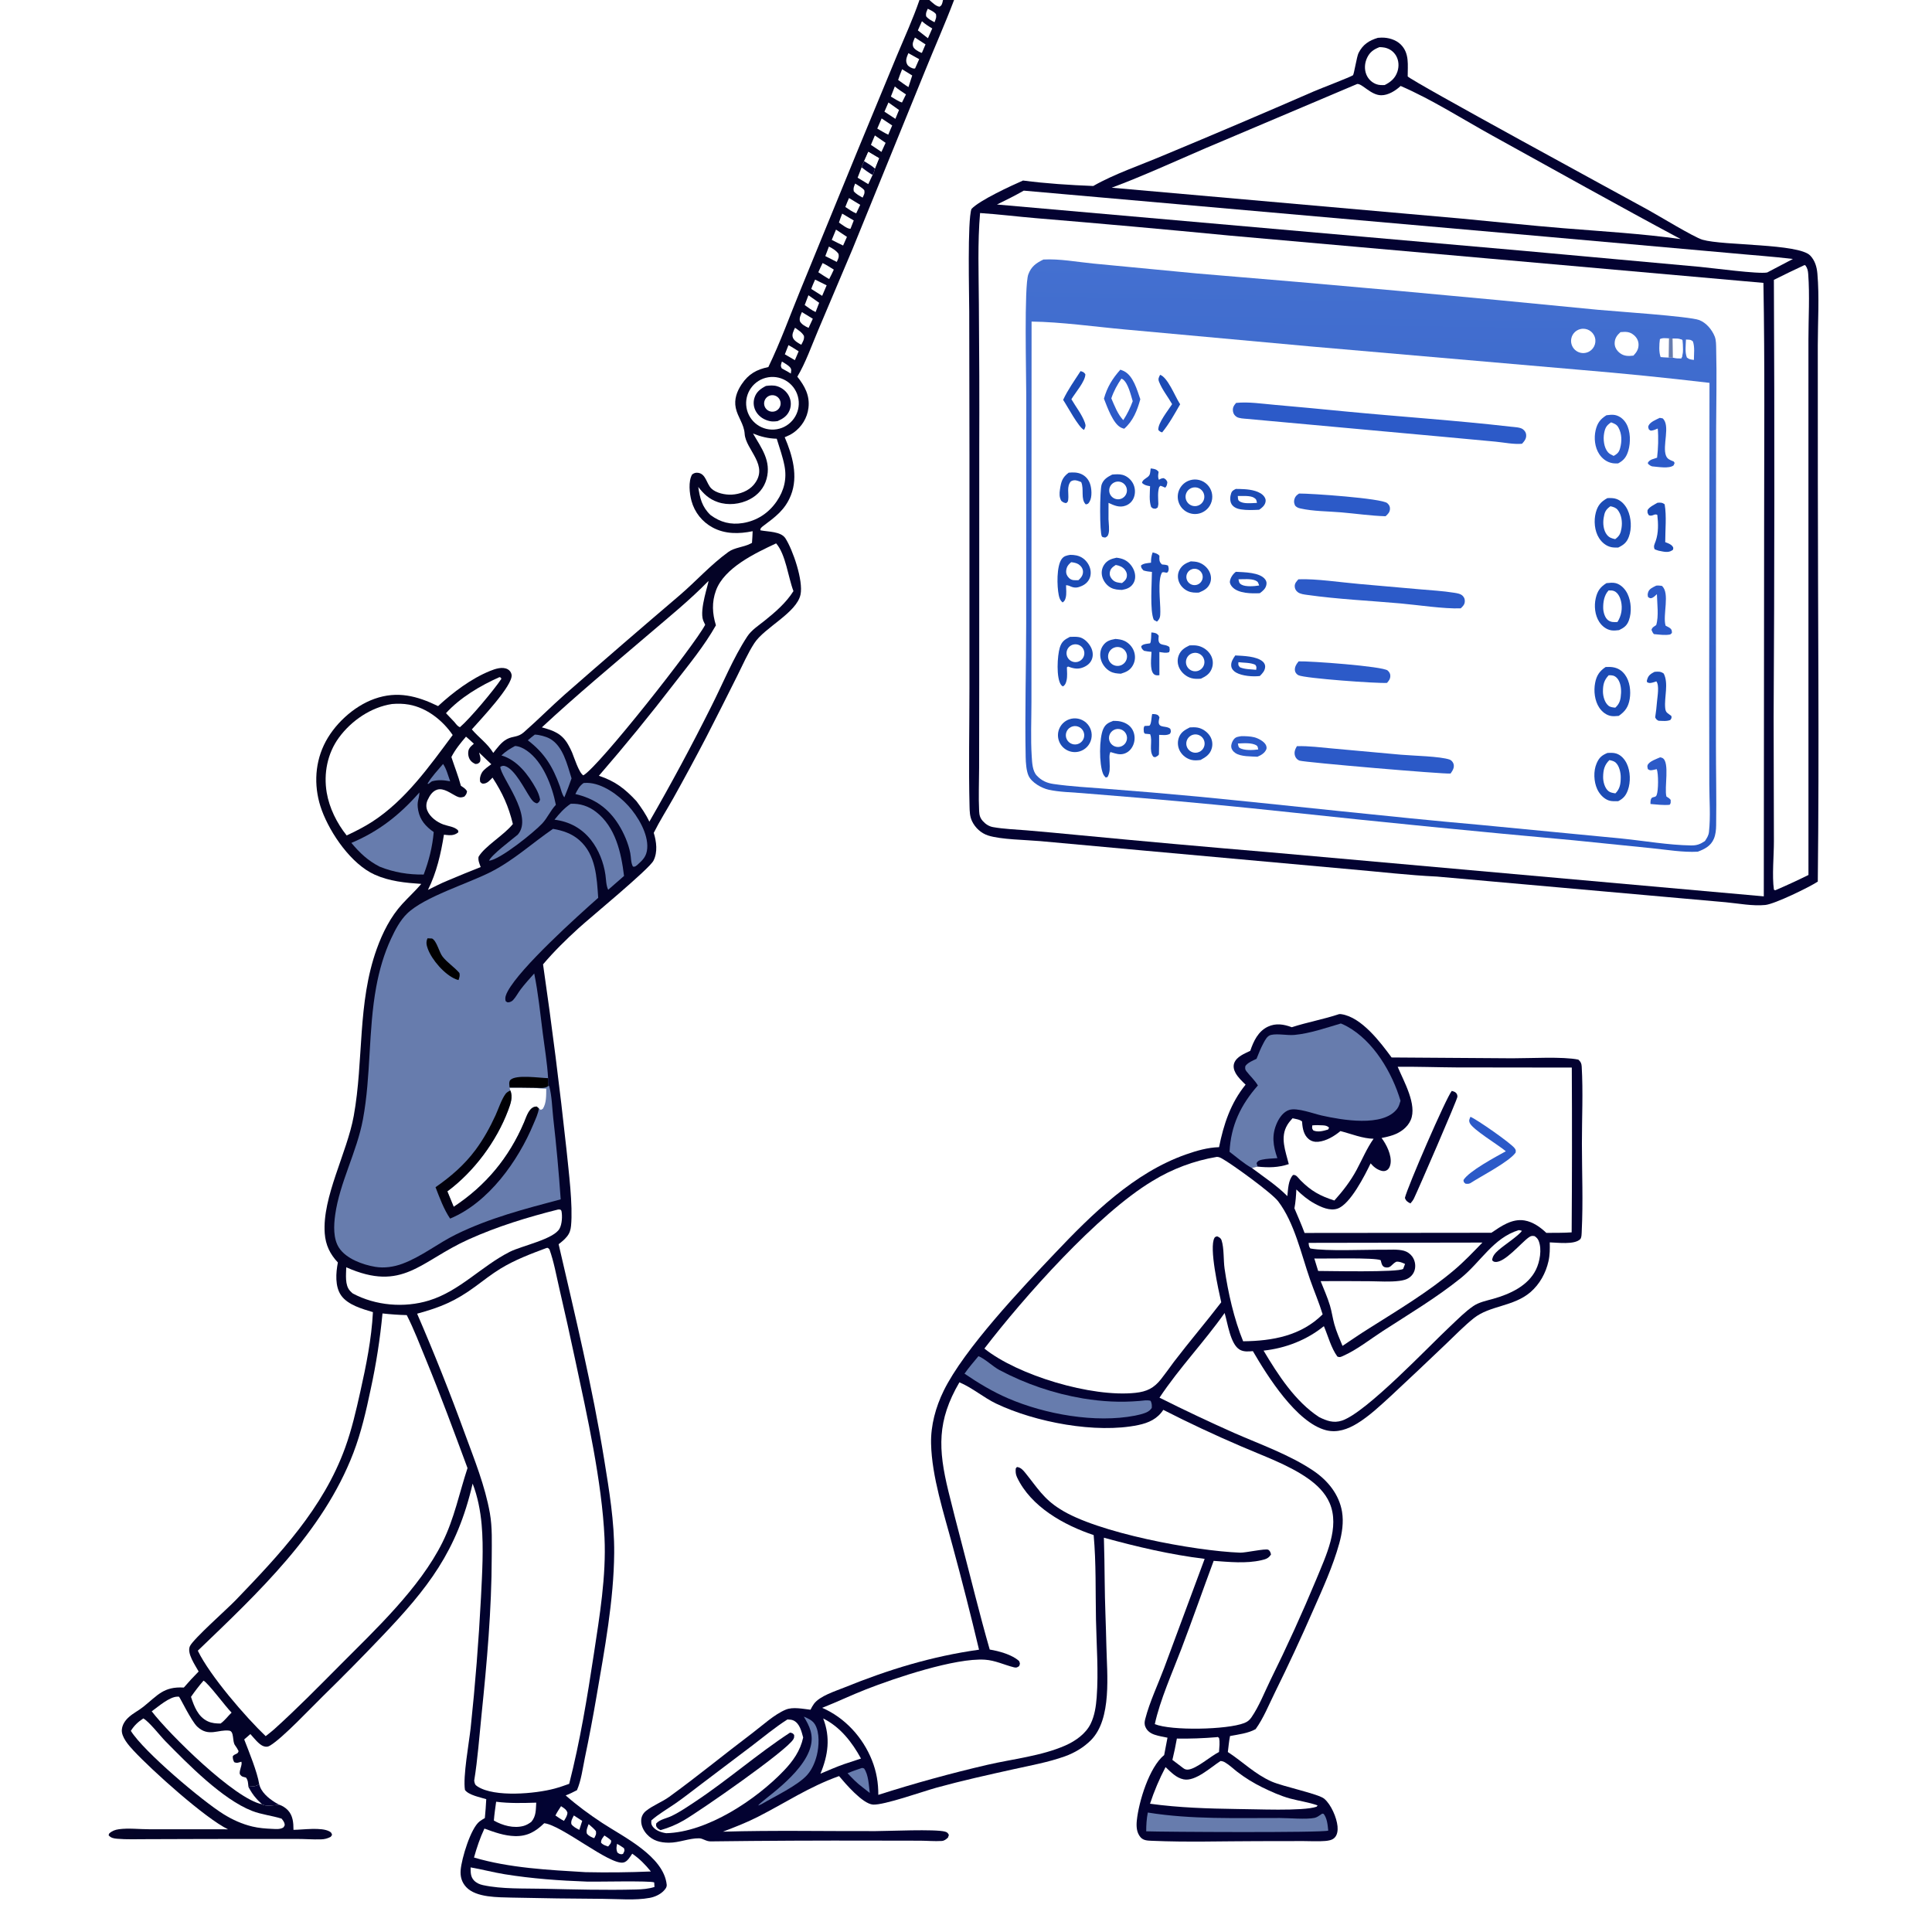 <svg xmlns="http://www.w3.org/2000/svg" style="display: block;" viewBox="0 0 2048 2048" width="1024" height="1024"><rect x="0" y="0" width="2048" height="2048" fill="#333333" stroke="none"/><defs><linearGradient id="Gradient1" gradientUnits="userSpaceOnUse" x1="1448.92" y1="895.119" x2="1457.94" y2="281.099"><stop class="stop0" offset="0" stop-opacity="1" stop-color="rgb(41,88,196)"></stop><stop class="stop1" offset="1" stop-opacity="1" stop-color="rgb(68,112,208)"></stop></linearGradient><linearGradient id="Gradient2" gradientUnits="userSpaceOnUse" x1="493.684" y1="1201.41" x2="534.246" y2="1243.8"><stop class="stop0" offset="0" stop-opacity="1" stop-color="rgb(0,0,0)"></stop><stop class="stop1" offset="1" stop-opacity="1" stop-color="rgb(3,0,28)"></stop></linearGradient><linearGradient id="Gradient3" gradientUnits="userSpaceOnUse" x1="313.939" y1="853.276" x2="1078.83" y2="1222.5"><stop class="stop0" offset="0" stop-opacity="1" stop-color="rgb(5,3,29)"></stop><stop class="stop1" offset="1" stop-opacity="1" stop-color="rgb(1,3,54)"></stop></linearGradient></defs><path transform="translate(0,0)" fill="rgb(255,255,255)" d="M 0 0 L 974.674 0 L 985.153 0 L 999.618 0 L 1011.36 0 L 2048 0 L 2048 2048 L 0 2048 L 0 0 z"></path><path transform="translate(0,0)" fill="url(#Gradient3)" d="M 974.674 0 L 985.153 0 L 999.618 0 L 1011.36 0 C 1001.84 25.231 990.858 49.729 980.773 74.716 L 903.7 264.018 L 867.13 350.417 C 860.281 366.494 854.136 384.31 845.203 399.303 C 853.103 409.29 858.603 419.258 856.981 432.497 C 855.683 443.099 849.889 452.4 841.244 458.597 C 838.321 460.693 835.125 462.097 831.825 463.483 C 839.981 482.515 846.38 504.789 838.377 524.994 C 832.192 540.61 821.764 547.99 808.923 557.652 C 807.535 558.696 805.451 560.381 806.13 562.17 C 814.055 563.796 827.769 563.193 832.565 570.616 C 840.458 582.832 851.745 615.672 848.558 630.378 C 844.385 649.632 810.504 665.161 799.709 681.671 C 792.653 692.463 787.232 705.038 781.449 716.562 C 770.661 738.204 759.75 759.786 748.717 781.305 C 737.401 803.025 725.769 824.581 713.828 845.965 C 706.961 858.205 699.259 870.289 693.012 882.837 C 695.856 892.188 697.341 903.195 692.737 912.304 C 688.18 921.32 626.1 972.291 613.324 983.917 C 600.104 995.948 587.21 1008.6 575.651 1022.25 C 585.113 1087.62 593.404 1153.16 600.519 1218.83 C 602.778 1241.48 607.44 1277.42 605.33 1299.37 C 604.922 1303.62 603.851 1307.21 601.154 1310.6 C 598.598 1313.81 595.436 1316.45 592.156 1318.89 C 609.686 1394.68 627.993 1470.25 640.45 1547.09 C 645.729 1579.65 651.349 1613.2 651.066 1646.26 C 650.635 1696.62 640.846 1748.51 632.351 1798.14 C 628.612 1820.07 624.465 1841.93 619.913 1863.7 C 617.674 1874.65 616.084 1887.39 611.605 1897.67 C 607.662 1899.67 603.796 1901.71 599.635 1903.23 C 611.951 1914.02 624.691 1923.38 638.358 1932.38 C 660.533 1946.99 703.589 1967.59 706.73 1997.82 C 707.015 2000.56 705.125 2002.75 703.294 2004.6 C 699.536 2008.39 693.95 2010.86 688.75 2011.82 C 673.165 2014.7 655.124 2012.93 639.219 2012.85 C 607.013 2012.68 574.809 2012.25 542.61 2011.54 C 528.085 2011.09 504.751 2011.72 494.194 2000.39 C 489.402 1995.25 487.745 1989.2 488.326 1982.26 C 489.34 1970.14 498.872 1938.08 508.401 1930.76 C 510.132 1929.43 512.068 1928.32 513.953 1927.23 C 514.568 1920.55 515.163 1913.9 515.444 1907.2 C 508.989 1905.18 496.879 1902.92 492.885 1897.46 C 490.563 1883.48 497.208 1847.4 498.921 1831.68 C 503.808 1785.63 507.456 1739.46 509.86 1693.22 C 511.088 1668.02 512.787 1641.13 510.548 1616.02 C 509.263 1601.62 506.31 1586.18 501.01 1572.69 C 484.397 1644.47 453.723 1683.45 404.251 1735.24 C 383.933 1756.59 363.235 1777.56 342.166 1798.17 C 329.996 1810.03 299.787 1842.27 286.326 1850.35 C 283.915 1851.79 282.359 1851.95 279.614 1851.13 C 274.741 1849.69 268.827 1841.95 265.431 1838.19 L 258.871 1843.88 C 263.806 1856.62 272.648 1878.15 274.745 1891.12 C 271.751 1893.93 267.346 1893.75 263.336 1893.91 C 267.19 1901.52 271.461 1906.79 277.792 1912.57 C 281.256 1915.27 291.598 1913.44 296.261 1913.16 C 299.294 1914.17 302.791 1916.42 305.009 1918.73 C 310.55 1924.51 311.095 1932.17 311.102 1939.71 C 321.004 1939.66 340.848 1936.6 349.314 1941.44 C 351.304 1942.58 351.358 1943.05 352.008 1945.11 L 350.529 1947.15 C 347.102 1948.9 344.105 1949.7 340.23 1949.81 C 331.556 1950.06 322.714 1949.32 314.001 1949.35 L 220.119 1949.4 L 155.007 1949.61 C 144.844 1949.57 134.236 1950.05 124.126 1949.15 C 120.483 1948.82 117.49 1948.31 115.118 1945.4 L 115.769 1943.57 C 118.772 1940.82 122.019 1939.62 126.048 1939.06 C 136.099 1937.65 148.05 1939.12 158.35 1939.09 L 241.668 1939.13 C 217.602 1927.49 161.032 1876.67 141.546 1855.69 C 136.532 1850.29 128.471 1841.28 129.165 1833.5 C 129.652 1828.04 132.777 1823.57 136.771 1820.03 C 141.344 1815.97 147.096 1813.14 151.894 1809.3 C 167.278 1796.98 173.354 1787.66 194.866 1788.87 C 199.894 1783.01 205.133 1777.34 210.573 1771.86 C 207.024 1765.33 197.739 1752.36 201.383 1744.9 C 205.211 1737.06 240.846 1705.59 249.9 1696.17 C 296.365 1647.85 342.65 1598.83 365.899 1534.59 C 372.855 1515.37 377.425 1495.45 381.883 1475.53 C 388.093 1447.79 393.861 1419.37 395.326 1390.92 C 384.015 1387.5 368.89 1383.38 361.7 1373.32 C 354.914 1363.82 356.033 1349.19 358.16 1338.28 C 349.753 1329.33 345.142 1319.73 344.238 1307.41 C 341.421 1269.02 367.883 1222.17 374.979 1182.95 C 385.677 1123.84 378.71 1063.4 399.38 1005.87 C 405.521 988.774 414.035 971.792 426.371 958.299 C 432.994 951.055 440.223 944.48 446.593 936.982 C 429.594 935.821 412.952 934.256 397.209 927.17 C 372.476 916.035 350.388 883.957 341.181 859.09 C 332.875 836.657 333.05 811.664 343.317 789.883 C 353.432 768.425 374.684 748.656 397.107 740.738 C 421.285 732.2 442.133 737.672 464.385 748.492 C 480.238 733.899 499.46 719.316 519.497 711.212 C 524.912 709.022 532.676 706.345 538.243 709.476 C 540.404 710.674 541.902 712.793 542.309 715.231 C 544.125 726.452 508.446 763.677 500.16 773.177 C 507.829 782.177 516.475 787.742 522.886 798.114 C 526.967 792.972 531.461 786.604 537.38 783.489 C 544.006 780.002 548.868 781.828 555.232 776.259 C 569.994 763.342 583.872 749.299 598.584 736.276 C 638.971 700.904 679.602 665.811 720.473 631.001 C 738.072 615.91 753.29 598.693 772.158 585.055 C 778.678 580.343 788.03 580.134 795.519 576.307 L 797.132 575.47 C 797.523 571.37 797.619 567.212 797.834 563.097 C 783.5 566.091 768.68 566.319 755.416 559.167 C 744.365 553.251 736.25 543.032 732.992 530.929 C 730.898 523.231 729.444 510.174 733.687 502.949 C 735.789 501.433 737.313 500.86 739.973 501.197 C 748.271 502.247 748.867 512.662 753.97 517.74 C 759.002 522.747 768.926 524.7 775.753 524.331 C 784.16 523.876 793.464 520.48 798.99 513.881 C 816.026 493.539 790.459 477.004 789.369 459.867 C 788.706 449.455 782.043 442.402 779.943 432.45 C 778.013 423.302 781.133 414.897 786.178 407.33 C 793.413 396.478 802.003 391.691 814.478 389.092 C 827.31 362.636 837.392 334.416 848.576 307.22 L 908.711 160.479 L 950.926 58.509 C 959.001 39.184 967.903 19.812 974.674 0 z"></path><path transform="translate(0,0)" fill="rgb(255,255,255)" d="M 160.835 1814.08 C 167.688 1809.14 179.748 1798.49 188.21 1798.53 C 188.716 1798.53 189.258 1798.4 189.729 1798.59 C 190.636 1798.95 202.665 1824.25 209.078 1830.3 C 221.118 1841.67 231.562 1832.97 243.047 1834.57 C 248.422 1835.32 246.082 1845.81 249.06 1849.93 C 250.588 1852.04 251.768 1853.89 252.915 1856.23 C 252.154 1859.89 249.002 1858.68 246.738 1861.71 C 246.73 1864.35 247.046 1865.64 248.286 1867.98 C 251.39 1869.28 252.637 1868.37 255.817 1867.5 C 257.248 1870.57 253.442 1876.36 254.184 1880.52 C 256.228 1883.64 257.257 1883.34 260.753 1884.29 C 263.056 1887.33 262.884 1890.21 263.336 1893.91 C 267.19 1901.52 271.461 1906.79 277.792 1912.57 C 249.216 1907.26 179.647 1838.61 160.835 1814.08 z"></path><path transform="translate(0,0)" fill="rgb(255,255,255)" d="M 985.153 0 L 999.618 0 C 999.427 1.016 999.357 1.491 999.056 2.554 C 998.393 4.894 998.062 5.914 995.935 7.12 C 991.915 6.587 988.208 2.546 985.153 0 z"></path><path transform="translate(0,0)" fill="rgb(103,124,173)" d="M 586.217 878.635 C 596.505 880.376 606.053 883.538 614.059 890.539 C 631.724 905.986 632.609 930.108 634.118 951.731 C 611.329 971.919 551.94 1025.41 538.265 1050.68 C 536.459 1054.01 534.925 1057.46 536.033 1061.26 C 537.251 1062.11 537.513 1062.7 539.102 1062.5 C 541.023 1062.27 542.634 1061.45 543.956 1060.04 C 546.882 1056.92 549.221 1052.37 551.845 1048.89 C 556.299 1042.98 561.395 1037.47 566.297 1031.93 C 570.527 1052.74 572.656 1074.03 575.339 1095.09 C 577.353 1110.89 580.103 1126.99 581.009 1142.89 C 580.909 1145.72 580.892 1148.22 581.441 1151.02 L 582.198 1151.37 C 585.024 1161.74 585.278 1174.31 586.442 1185.03 C 589.724 1213.74 592.365 1242.53 594.362 1271.36 C 556.242 1281.5 519.133 1291.01 483.539 1308.46 C 464.228 1317.93 446.724 1332.17 426.508 1339.65 C 417.478 1342.98 407.388 1344.49 397.834 1342.91 C 384.585 1340.71 367.023 1334.37 359.416 1322.76 C 353.076 1313.08 353.767 1298.99 355.291 1287.94 C 360.039 1253.51 378.277 1221.3 384.739 1186.51 C 393.357 1140.12 390.273 1092.42 398.822 1046.09 C 402.072 1028.47 406.999 1011.29 414.566 995.015 C 418.886 985.728 424.059 975.77 431.454 968.531 C 449.943 950.432 496.47 936.654 521.192 923.841 C 545.178 911.409 564.186 893.741 586.217 878.635 z"></path><path transform="translate(0,0)" fill="rgb(255,255,255)" d="M 540.199 1152.96 C 548.746 1152.91 557.294 1152.96 565.84 1153.13 C 570.27 1153.63 574.588 1154.04 579.052 1154.09 C 578.935 1161.11 579.33 1169.25 575.423 1175.37 L 573.376 1176.5 C 572.572 1176.01 571.807 1175.65 571.189 1174.92 L 568.942 1172.98 C 561.013 1172.84 558.175 1183.54 555.509 1189.8 C 539.579 1227.2 514.99 1256.84 480.949 1279.29 L 474.22 1262.89 C 502.473 1241.95 526.257 1209.93 538.635 1177.04 C 541.13 1170.42 544.012 1162.67 540.931 1155.94 L 540.199 1152.96 z"></path><path transform="translate(0,0)" fill="url(#Gradient2)" d="M 540.931 1155.94 C 544.012 1162.67 541.13 1170.42 538.635 1177.04 C 526.257 1209.93 502.473 1241.95 474.22 1262.89 L 480.949 1279.29 C 514.99 1256.84 539.579 1227.2 555.509 1189.8 C 558.175 1183.54 561.013 1172.84 568.942 1172.98 L 571.189 1174.92 C 570.671 1180.25 567.655 1186.33 565.617 1191.26 C 549.316 1230.62 517.824 1274.95 477.135 1291.76 C 470.342 1281.66 466.061 1269.79 461.678 1258.49 C 477.901 1247.21 492.237 1234.86 504.099 1218.9 C 512.455 1207.66 519.482 1194.95 525.293 1182.23 C 528.483 1175.24 531.439 1165.73 535.919 1159.58 C 537.142 1157.9 539.121 1156.87 540.931 1155.94 z"></path><path transform="translate(0,0)" fill="rgb(1,0,1)" d="M 540.199 1152.96 C 540.069 1151.85 539.933 1150.73 539.861 1149.61 C 539.752 1147.91 539.822 1145.91 541.136 1144.68 C 547.346 1138.87 571.974 1142.69 581.009 1142.89 C 580.909 1145.72 580.892 1148.22 581.441 1151.02 C 577.397 1154.52 571.004 1152.89 565.84 1153.13 C 557.294 1152.96 548.746 1152.91 540.199 1152.96 z"></path><path transform="translate(0,0)" fill="rgb(1,0,1)" d="M 453.181 994.641 L 458.016 994.862 C 463.09 997.533 465.436 1009.37 469.2 1014.12 C 474.225 1020.46 481.651 1025.19 487.018 1031.42 C 487.691 1034.48 486.952 1035.91 486.08 1038.88 C 484.629 1038.52 484.625 1038.56 483.003 1037.9 C 471.317 1033.12 457.789 1017.54 453.526 1005.85 C 452.043 1001.78 451.367 998.656 453.181 994.641 z"></path><path transform="translate(0,0)" fill="rgb(255,255,255)" d="M 579.294 1322.92 L 580.74 1322.79 L 582.419 1324.31 C 587.152 1337.41 589.658 1351.75 592.803 1365.35 C 598.752 1390.97 604.46 1416.65 609.927 1442.38 C 622.393 1500.54 638.061 1570.86 640.802 1629.97 C 642.698 1670.83 635.614 1713.11 629.499 1753.4 C 622.537 1799.27 614.855 1845.98 603.359 1890.94 C 598.221 1892.8 593.07 1894.59 587.789 1896.01 C 567.571 1901.45 524.446 1905.41 506.333 1893.84 C 503.424 1891.98 503.289 1890.97 502.662 1887.64 C 506.409 1864.62 508.057 1840.92 510.448 1817.69 C 516.153 1762.26 521.15 1706.29 521.249 1650.53 C 521.276 1635.11 521.983 1619.21 519.285 1603.99 C 514.154 1575.05 502.985 1547.5 492.896 1520.02 C 477.24 1477.05 460.322 1434.55 442.164 1392.57 C 467.139 1385.75 482.711 1379.27 503.766 1363.84 C 512.587 1357.37 521.272 1350.44 530.627 1344.76 C 546.104 1335.36 562.416 1329.23 579.294 1322.92 z"></path><path transform="translate(0,0)" fill="rgb(255,255,255)" d="M 405.465 1392.31 C 414.065 1393.24 422.537 1393.88 431.187 1394.07 C 438.859 1409.21 445.007 1425.37 451.464 1441.06 C 467.119 1479.12 481.275 1517.67 495.586 1556.24 C 486.78 1582.88 481.645 1609.65 468.968 1635.11 C 444.816 1683.61 397.729 1727.62 359.668 1765.88 C 337.084 1788.59 314.453 1811.6 290.671 1833.06 C 287.79 1835.65 284.667 1837.98 281.629 1840.38 C 260.423 1820.2 222.388 1776.2 209.686 1749.8 C 273.274 1688.7 342.308 1624.36 374.545 1540.26 C 382.902 1518.46 388.1 1495.66 392.901 1472.86 C 398.701 1446.29 402.896 1419.39 405.465 1392.31 z"></path><path transform="translate(0,0)" fill="rgb(255,255,255)" d="M 822.724 575.994 C 832.931 587.568 835.519 612.12 841.089 626.589 C 833.38 638.94 821.67 649.026 810.403 658.042 C 804.17 663.03 796.579 667.916 792.157 674.65 C 777.111 697.56 766.216 724.774 753.804 749.251 C 733.189 790.472 711.358 831.074 688.34 871.003 C 684.68 863.121 679.865 856.198 674.669 849.266 C 662.512 836.127 651.937 827.942 634.834 822.351 C 662.55 790.37 689.322 757.582 715.115 724.029 C 730.349 704.402 746.683 684.533 758.909 662.851 C 755.062 650.429 754.401 638.362 758.956 625.939 C 767.834 601.726 800.802 586.286 822.724 575.994 z"></path><path transform="translate(0,0)" fill="rgb(255,255,255)" d="M 415.527 746.285 C 421.49 745.761 427.637 745.864 433.542 746.925 C 452.467 750.327 469.218 763.557 479.873 779.15 C 455.081 812.487 429.891 848.183 394.594 871.057 C 385.936 876.612 376.806 881.271 367.486 885.596 C 357.152 872.706 349.064 856.474 346.319 840.106 C 342.935 819.927 347.046 798.659 359.196 782.014 C 372.373 763.961 393.275 749.627 415.527 746.285 z"></path><path transform="translate(0,0)" fill="rgb(255,255,255)" d="M 750.923 615.926 C 751.794 617.099 741.128 645.873 745.348 657.556 C 745.719 658.581 746.339 659.731 746.796 660.742 L 747.509 662.297 C 736.815 683.157 635.116 812.411 618.375 821.911 C 613.78 819.406 608.637 802.992 606.469 797.743 C 605.24 794.89 603.853 792.108 602.313 789.411 C 595.622 777.59 586.858 774.425 574.393 771.026 C 611.006 736.952 649.731 704.811 687.751 672.317 C 709.161 654.018 731.271 636.131 750.923 615.926 z"></path><path transform="translate(0,0)" fill="rgb(255,255,255)" d="M 591.677 1282.12 L 593.982 1282.16 L 595.122 1283.47 C 596.264 1288.85 595.828 1297.5 593.166 1302.38 C 587.04 1313.62 553.033 1320.6 540.475 1326.94 C 510.506 1342.06 487.359 1368.6 454.697 1378.6 C 428.498 1386.63 398.098 1384.07 373.918 1371.1 C 372.923 1370.26 371.951 1369.36 371.068 1368.4 C 365.396 1362.25 366.908 1351.05 367.033 1343.37 C 427.084 1370.03 445.138 1337.08 496.695 1313.83 C 527.141 1300.1 559.31 1290.24 591.677 1282.12 z"></path><path transform="translate(0,0)" fill="rgb(255,255,255)" d="M 493.979 780.88 C 496.849 783.229 499.554 785.875 502.313 788.359 C 500.519 789.969 498.24 791.766 497.184 793.973 C 496.019 796.409 496.063 799.903 496.875 802.434 C 498.088 806.213 500.364 808.227 503.842 809.868 C 506.671 809.692 506.668 809.689 508.728 807.742 C 510.001 804.287 508.728 801.165 507.844 797.754 L 520.794 810.113 C 517.502 812.616 512.86 815.537 510.766 819.139 C 509.055 822.082 508.238 825.647 509.097 828.952 C 510.289 829.979 510.582 830.724 512.266 830.694 C 516.546 830.616 519.319 827.117 522.098 824.299 C 532.743 840.735 538.96 854.362 543.665 873.483 C 534.325 885.317 513.775 896.976 507.26 908.319 C 506.696 912.275 508.213 915.47 509.551 919.126 C 497.883 923.713 486.278 928.457 474.738 933.356 C 467.556 936.231 460.596 939.94 453.633 943.322 C 462.774 925.155 467.415 904.768 470.595 884.807 C 472.389 885.021 474.194 885.239 475.999 885.324 C 479.7 885.498 483.114 884.687 485.906 882.169 L 485.526 880.177 C 481.735 876.263 475.163 875.84 470.135 874.034 C 463.262 871.565 455.824 866.165 452.959 859.215 C 451.473 855.609 451.665 851.643 453.283 848.114 C 455.361 843.578 458.295 838.785 463.239 837.138 C 470.367 834.763 478.154 841.37 484.273 844.241 C 487.354 845.686 489.086 845.557 492.219 844.43 C 494.076 842.243 494.542 841.745 495.087 838.965 C 493.767 836.05 491.138 834.718 488.575 833.002 C 485.829 822.724 481.782 812.621 478.494 802.486 C 482.564 794.509 488.188 787.652 493.979 780.88 z"></path><path transform="translate(0,0)" fill="rgb(255,255,255)" d="M 576.883 1932.69 C 595.551 1934.76 646.196 1977.15 660.739 1974.38 C 665.088 1973.55 667.858 1968.35 670.195 1964.98 C 678.096 1970.44 683.903 1976.4 689.963 1983.84 C 666.906 1984.82 643.824 1985.07 620.751 1984.58 C 581.768 1982.23 540.103 1980.23 502.465 1969.05 C 505.409 1958.52 508.838 1948.27 513.502 1938.36 C 524.019 1942.22 534.659 1946.09 545.992 1946.35 C 559.137 1946.65 567.788 1941.47 576.883 1932.69 z"></path><path transform="translate(0,0)" fill="rgb(103,124,173)" d="M 444.613 840.031 C 444.344 847.749 441.445 849.211 443.34 859.173 C 445.293 869.438 451.389 876.183 459.77 882.035 C 458.343 897.856 454.732 912.198 449.131 927.045 C 433.109 927.3 417.265 924.721 402.41 918.685 C 389.869 912.22 381.527 904.278 372.471 893.514 C 401.683 881.25 423.769 863.733 444.613 840.031 z"></path><path transform="translate(0,0)" fill="rgb(255,255,255)" d="M 151.935 1821.6 C 158.115 1824.99 169.663 1839.99 175.457 1845.87 C 199.256 1870.04 235.714 1907.36 267.192 1919.63 C 277.263 1923.56 288.205 1924.59 298.507 1927.83 C 299.945 1929.72 301.393 1931.34 301.758 1933.77 C 302.019 1935.5 301.138 1936.01 300.206 1937.34 C 296.354 1939.4 292.554 1938.84 288.328 1938.67 C 281.292 1938.36 274.349 1937.84 267.48 1936.19 C 256.568 1933.57 246.543 1929.04 237.037 1923.14 C 214.291 1909.01 152.395 1856.81 138.695 1834.78 C 142.393 1828.98 146.197 1825.4 151.935 1821.6 z"></path><path transform="translate(0,0)" fill="rgb(103,124,173)" d="M 545.984 790.773 C 550.426 790.992 554.787 793.183 558.398 795.668 C 575.608 807.509 585.399 833.515 589.233 853.165 C 583.439 859.275 580.365 866.939 574.791 872.932 C 566.235 882.129 529.774 911.595 518.391 912.375 C 520.862 906.265 542.594 890.033 548.853 884.759 C 566.184 864.991 530.104 823.122 530.381 812.814 C 532.327 811.9 533.299 811.418 535.536 812.14 C 545.85 815.471 556.287 836.953 562.164 845.634 C 564.074 848.455 565.791 850.921 569.349 851.608 C 571.46 850.24 571.566 850.063 572.522 847.73 C 571.817 843.548 570.262 839.745 568.218 836.04 C 560.059 821.255 548.281 805.631 531.525 800.795 C 535.985 796.519 540.599 793.674 545.984 790.773 z"></path><path transform="translate(0,0)" fill="rgb(255,255,255)" d="M 798.237 459.584 C 806.74 462.968 814.196 464.815 823.371 465.069 C 826.274 474.516 829.741 484.137 831.604 493.839 C 834.242 507.576 831.182 519.959 823.351 531.406 C 814.823 543.872 802.483 551.99 787.548 554.437 C 774.649 556.55 763.505 553.667 753.113 545.901 C 744.045 537.174 741.975 528.168 740.183 516.184 C 746.016 523.657 751.641 529.081 760.877 532.237 C 771.851 535.987 784.469 534.605 794.703 529.307 C 803.498 524.754 810.006 517.266 812.6 507.636 C 817.743 488.539 807.177 475.021 798.237 459.584 z"></path><path transform="translate(0,0)" fill="rgb(255,255,255)" d="M 814.343 399.943 C 829.523 397.465 843.846 407.735 846.37 422.907 C 848.894 438.08 838.667 452.434 823.502 455.004 C 808.273 457.584 793.844 447.304 791.31 432.067 C 788.775 416.83 799.099 402.432 814.343 399.943 z"></path><path transform="translate(0,0)" fill="rgb(3,2,49)" d="M 811.879 409.134 C 815.725 408.604 819.833 408.255 823.608 409.36 C 829.091 410.965 834.022 415.019 836.478 420.196 C 838.717 424.826 838.895 430.187 836.97 434.956 C 834.471 441.003 830.053 443.804 824.309 446.387 C 821.579 446.755 819.014 447.01 816.285 446.459 C 810.306 445.251 804.786 441.885 801.595 436.604 C 798.879 432.176 798.199 426.793 799.728 421.829 C 801.689 415.381 806.166 412.15 811.879 409.134 z"></path><path transform="translate(0,0)" fill="rgb(255,255,255)" d="M 814.789 419.85 C 817.73 418.364 821.256 418.656 823.914 420.604 C 826.572 422.552 827.911 425.827 827.38 429.079 C 826.849 432.331 824.537 435.01 821.397 436.011 C 817.046 437.398 812.36 435.209 810.631 430.982 C 808.903 426.755 810.712 421.909 814.789 419.85 z"></path><path transform="translate(0,0)" fill="rgb(103,124,173)" d="M 604.935 852.05 C 614.766 851.535 623.874 854.541 631.672 860.538 C 652.562 876.605 658.49 903.916 661.509 928.539 L 644.721 943.21 C 642.479 938.798 642.479 932.258 641.787 927.344 C 639.963 914.4 634.648 900.792 626.517 890.475 C 616.68 877.993 603.523 870.871 587.806 868.905 C 592.942 862.477 598.053 856.666 604.935 852.05 z"></path><path transform="translate(0,0)" fill="rgb(103,124,173)" d="M 618.697 830.008 C 619.927 829.92 621.156 829.848 622.39 829.868 C 638.42 830.129 655.63 842.742 666 854.132 C 676.088 865.213 687.229 883.687 686.094 899.206 C 685.467 907.768 681.531 911.528 675.524 916.925 C 673.514 918.302 673.462 918.982 670.945 918.63 C 668.581 914.287 669.057 909.07 668.108 904.29 C 666.06 893.967 661.359 883.088 655.789 874.171 C 644.764 856.521 630.021 846.389 609.903 841.717 C 612.361 836.995 614.168 833.084 618.697 830.008 z"></path><path transform="translate(0,0)" fill="rgb(255,255,255)" d="M 498.863 1979.51 C 510.956 1981.59 522.854 1984.8 535.001 1986.77 C 563.746 1991.43 593.263 1993.55 622.347 1994.58 C 631.202 1994.89 690.153 1993.47 693.488 1995.45 L 693.787 2000.26 C 687.309 2002.31 680.942 2002.78 674.195 2002.95 C 641.522 2003.78 608.616 2002.89 575.942 2002.15 C 555.237 2001.68 532.249 2002.67 511.993 1998.31 C 508.395 1997.53 505.111 1996.1 502.518 1993.42 C 498.705 1989.48 498.902 1984.66 498.863 1979.51 z"></path><path transform="translate(0,0)" fill="rgb(255,255,255)" d="M 215.739 1781.55 C 220.85 1784.2 239.255 1809.28 245.492 1815.43 C 241.461 1819.27 238.417 1823.75 233.805 1827.01 C 229.192 1827.01 224.552 1826.68 220.304 1824.7 C 209.859 1819.84 205.837 1808.92 202.456 1798.73 C 206.625 1792.71 210.964 1787.09 215.739 1781.55 z"></path><path transform="translate(0,0)" fill="rgb(103,124,173)" d="M 566.905 778.71 C 571.52 778.826 578.57 780.691 582.597 782.875 C 596.914 790.643 601.285 810.673 605.872 825.102 C 603.529 831.899 601.016 838.551 598.242 845.184 C 595.856 842.574 594.762 837.012 593.509 833.559 C 585.958 812.745 577.312 798.311 559.515 784.756 C 561.839 782.622 564.446 780.693 566.905 778.71 z"></path><path transform="translate(0,0)" fill="rgb(255,255,255)" d="M 529.453 717.785 C 531.223 718.387 530.509 717.834 531.524 719.53 C 523.382 731.75 498.245 761.706 487.558 770.855 C 484.83 769.752 483.618 767.708 481.783 765.49 L 472.764 755.998 C 487.762 739.469 509.248 726.773 529.453 717.785 z"></path><path transform="translate(0,0)" fill="rgb(255,255,255)" d="M 525.933 1909.92 C 540.117 1911.74 554.202 1911.33 568.449 1910.88 C 567.93 1918.54 568.432 1925.17 563.185 1931.27 C 560.807 1933.05 558.099 1934.67 555.225 1935.49 C 544.635 1938.47 532.801 1935.11 523.523 1929.88 C 524.005 1923.2 525.029 1916.56 525.933 1909.92 z"></path><path transform="translate(0,0)" fill="rgb(255,255,255)" d="M 916.025 170.859 L 920.456 160.969 L 931.821 167.718 L 927.428 178.682 C 926.783 181.163 926.402 183.307 924.974 185.473 L 920.4 195.191 L 909.111 188.382 L 913.374 177.325 C 914.031 175.054 915.044 173.005 916.025 170.859 z"></path><path transform="translate(0,0)" fill="rgb(255,255,255)" d="M 916.025 170.859 L 920.456 160.969 L 931.821 167.718 L 927.428 178.682 C 924.129 175.579 919.846 173.283 916.025 170.859 z"></path><path transform="translate(0,0)" fill="rgb(3,2,49)" d="M 913.374 177.325 C 914.031 175.054 915.044 173.005 916.025 170.859 C 919.846 173.283 924.129 175.579 927.428 178.682 C 926.783 181.163 926.402 183.307 924.974 185.473 C 920.809 182.987 917.134 180.379 913.374 177.325 z"></path><path transform="translate(0,0)" fill="rgb(103,124,173)" d="M 469.679 809.827 C 473.158 814.738 475.096 822.545 477.206 828.177 C 470.204 826.93 464.747 826.377 457.815 828.236 L 453.995 831.057 L 453.217 830.678 C 457.541 823.207 464.143 816.463 469.679 809.827 z"></path><path transform="translate(0,0)" fill="rgb(255,255,255)" d="M 956.287 73.419 L 966.991 80.005 L 962.991 92.313 C 959.235 90.048 955.658 87.264 952.054 84.753 C 953.265 80.917 954.838 77.17 956.287 73.419 z"></path><path transform="translate(0,0)" fill="rgb(255,255,255)" d="M 864.047 296.401 L 876.284 302.455 L 871.526 313.605 L 859.981 306.298 C 861.074 302.921 862.634 299.659 864.047 296.401 z"></path><path transform="translate(0,0)" fill="rgb(255,255,255)" d="M 871.982 278.866 C 876.121 280.806 879.989 283.411 883.881 285.804 C 882.406 289.211 880.658 292.497 878.971 295.803 C 875.014 293.695 871.245 291.004 867.461 288.589 C 868.868 285.308 870.46 282.095 871.982 278.866 z"></path><path transform="translate(0,0)" fill="rgb(255,255,255)" d="M 856.965 312.966 L 868.36 320.978 L 864.564 330.779 C 860.34 328.79 856.776 326.112 853.016 323.382 L 856.965 312.966 z"></path><path transform="translate(0,0)" fill="rgb(255,255,255)" d="M 934.569 125.534 L 945.769 132.994 C 944.312 136.219 942.986 139.509 941.622 142.775 C 937.602 140.925 933.786 138.504 929.947 136.3 L 934.569 125.534 z"></path><path transform="translate(0,0)" fill="rgb(255,255,255)" d="M 886.204 243.394 L 897.8 251.087 L 893.727 260.268 C 889.66 258.438 885.693 256.286 881.704 254.286 L 886.204 243.394 z"></path><path transform="translate(0,0)" fill="rgb(255,255,255)" d="M 962.911 56.345 L 974.374 62.712 L 970.033 72.539 C 969.65 72.586 969.268 72.708 968.882 72.679 C 966.529 72.501 962.979 70.585 961.805 68.53 C 959.346 64.224 961.232 60.492 962.911 56.345 z"></path><path transform="translate(0,0)" fill="rgb(255,255,255)" d="M 948.548 91.64 C 952.226 94.772 956.383 97.375 960.37 100.097 L 956.139 108.655 C 952.063 107.385 948.082 104.507 944.371 102.361 L 948.548 91.64 z"></path><path transform="translate(0,0)" fill="rgb(255,255,255)" d="M 892.761 226.446 L 905.004 233.707 L 901.58 242.483 C 898.388 242.938 892.014 237.682 889.309 235.902 C 890.262 232.724 891.616 229.567 892.761 226.446 z"></path><path transform="translate(0,0)" fill="rgb(255,255,255)" d="M 927.403 143.575 L 938.779 151.412 L 934.372 161.033 C 930.668 158.525 926.951 156.038 923.219 153.572 L 927.403 143.575 z"></path><path transform="translate(0,0)" fill="rgb(255,255,255)" d="M 941.794 108.64 L 952.999 116.602 L 949.156 125.981 L 937.536 118.381 L 941.794 108.64 z"></path><path transform="translate(0,0)" fill="rgb(255,255,255)" d="M 900.001 209.939 L 911.872 217.142 L 907.582 226.227 C 903.35 224.391 899.862 222.015 896.096 219.404 C 897.219 216.194 898.673 213.07 900.001 209.939 z"></path><path transform="translate(0,0)" fill="rgb(255,255,255)" d="M 842.747 347.439 C 846.212 349.977 850.185 352.245 852.235 356.118 C 852.766 359.76 850.993 362.328 849.382 365.446 C 846.474 363.889 842.221 361.496 840.728 358.477 C 838.882 354.744 841.239 350.847 842.747 347.439 z"></path><path transform="translate(0,0)" fill="rgb(255,255,255)" d="M 977.298 22.502 C 980.766 25.585 984.245 27.831 988.226 30.164 L 983.651 40.527 L 972.977 32.221 L 977.298 22.502 z"></path><path transform="translate(0,0)" fill="rgb(255,255,255)" d="M 850.065 330.836 L 861.615 337.88 L 857.123 347.585 C 853.721 346.008 849.803 343.967 847.983 340.629 C 847.027 336.987 848.698 334.144 850.065 330.836 z"></path><path transform="translate(0,0)" fill="rgb(255,255,255)" d="M 878.694 261.379 C 882.283 263.093 886.68 265.804 888.876 269.145 C 889.552 272.959 888.53 274.168 887.01 277.654 L 874.862 271.466 L 878.694 261.379 z"></path><path transform="translate(0,0)" fill="rgb(255,255,255)" d="M 969.869 39.775 L 981.095 47.056 C 979.877 50.089 978.526 53.078 977.227 56.077 C 976.811 55.943 976.379 55.851 975.979 55.675 C 973.381 54.531 968.688 52.011 967.873 49.129 C 966.855 45.532 968.557 43.033 969.869 39.775 z"></path><path transform="translate(0,0)" fill="rgb(255,255,255)" d="M 835.795 365.856 C 839.503 367.825 843.032 370.19 846.597 372.409 L 842.612 381.791 L 831.968 375.607 L 835.795 365.856 z"></path><path transform="translate(0,0)" fill="rgb(255,255,255)" d="M 594.732 1914.63 C 597.592 1916.59 600.396 1917.99 601.508 1921.47 C 601.398 1924.85 599.494 1927.39 597.828 1930.21 C 594.672 1928.65 591.725 1926.47 588.785 1924.52 C 590.418 1921.05 592.666 1917.86 594.732 1914.63 z"></path><path transform="translate(0,0)" fill="rgb(255,255,255)" d="M 608.299 1924.46 L 617.159 1930.21 L 614.091 1939.73 C 610.949 1938.02 607.792 1936.68 605.701 1933.65 C 604.933 1930.22 606.845 1927.46 608.299 1924.46 z"></path><path transform="translate(0,0)" fill="rgb(255,255,255)" d="M 906.519 194.563 C 909.901 196.87 913.427 198.455 916.169 201.61 C 916.904 205.118 915.846 206.267 914.42 209.481 C 911.011 207.51 907.564 205.816 905.017 202.733 C 904.325 199.213 905.268 197.865 906.519 194.563 z"></path><path transform="translate(0,0)" fill="rgb(255,255,255)" d="M 983.489 9.277 C 986.632 10.878 989.819 12.173 992.142 14.917 C 992.883 18.618 991.916 20.077 990.647 23.57 C 987.346 21.759 984.013 20.272 981.702 17.197 C 981.231 13.64 982.081 12.508 983.489 9.277 z"></path><path transform="translate(0,0)" fill="rgb(255,255,255)" d="M 623.957 1933.66 C 626.709 1936.02 629.435 1938.25 631.725 1941.08 C 632.27 1944.55 631.395 1945.45 629.901 1948.56 C 626.993 1947.54 624.161 1946.24 622.166 1943.84 C 621.051 1940.31 622.771 1936.98 623.957 1933.66 z"></path><path transform="translate(0,0)" fill="rgb(255,255,255)" d="M 640.686 1945.7 C 643.241 1947.35 645.734 1948.86 647.847 1951.08 C 647.93 1954.15 646.53 1955 644.665 1957.35 C 641.791 1956.35 639.095 1955.74 637.13 1953.25 C 637.148 1949.76 638.705 1948.51 640.686 1945.7 z"></path><path transform="translate(0,0)" fill="rgb(255,255,255)" d="M 828.877 383.234 C 831.606 384.998 835.488 386.984 837.565 389.482 C 839.383 391.667 838.586 393.43 838.287 396.02 C 835.279 393.942 831.868 392.359 828.711 390.496 C 827.045 387.364 827.929 386.55 828.877 383.234 z"></path><path transform="translate(0,0)" fill="rgb(255,255,255)" d="M 654.127 1954.57 C 656.727 1955.99 659.113 1957.4 661.473 1959.2 C 662.439 1962.11 661.728 1962.49 660.448 1965.17 C 660.038 1965.29 659.642 1965.48 659.219 1965.52 C 657.179 1965.75 655.858 1964.87 654.379 1963.65 C 653.03 1959.71 653.406 1958.56 654.127 1954.57 z"></path><path transform="translate(0,0)" fill="rgb(3,2,49)" d="M 274.745 1891.12 C 276.557 1899.6 284.522 1906.2 291.649 1910.65 C 293.143 1911.58 294.675 1912.4 296.261 1913.16 C 291.598 1913.44 281.256 1915.27 277.792 1912.57 C 271.461 1906.79 267.19 1901.52 263.336 1893.91 C 267.346 1893.75 271.751 1893.93 274.745 1891.12 z"></path><path transform="translate(0,0)" fill="rgb(3,2,49)" d="M 1460.62 40.097 C 1461.89 39.988 1463.17 39.915 1464.44 39.878 C 1471.59 39.704 1479.71 42.044 1484.88 47.193 C 1494.31 56.589 1492.1 69.105 1492.22 80.987 C 1495.26 85.494 1720.88 208.115 1747.07 222.497 C 1757.88 228.435 1795.71 251.518 1804.71 254.119 C 1827.19 260.617 1906.56 257.963 1918.95 270.936 C 1923.95 276.173 1925.9 282.981 1926.51 290.03 C 1928.66 314.854 1926.95 341.138 1926.93 366.133 L 1926.98 510.612 C 1927.04 651.873 1928.54 793.296 1926.93 934.541 C 1917.89 940.487 1881.34 958.31 1871.25 959.321 C 1857.98 960.652 1842.68 957.68 1829.38 956.422 L 1766.78 950.863 L 1523.24 929.201 C 1493.25 927.819 1462.93 924.166 1433 921.603 L 1212.47 901.637 L 1102.59 891.609 C 1087.19 890.24 1060.88 890.017 1047.36 885.63 C 1039.99 883.241 1033.8 877.563 1030.45 870.596 C 1027.96 865.422 1027.89 860.139 1027.75 854.53 C 1026.73 813.17 1027.66 771.615 1027.65 730.236 L 1027.67 483.207 L 1027.43 330.362 C 1027.4 312.699 1025.39 233.771 1029.79 221.543 C 1038.04 212.455 1071.87 196.859 1084.45 191.376 C 1108.81 194.556 1134.34 196.219 1158.9 197.153 C 1181.04 184.477 1209.14 174.983 1232.87 164.907 C 1286.39 142.65 1339.72 119.948 1392.86 96.803 C 1398.81 94.185 1431.78 81.575 1434.2 79.782 C 1435.29 78.977 1438.21 59.96 1440.09 56.232 C 1444.67 47.163 1451.16 42.966 1460.62 40.097 z"></path><path transform="translate(0,0)" fill="rgb(255,255,255)" d="M 1038.92 225.829 C 1058.56 227.114 1078.29 229.597 1097.93 231.254 C 1166.77 236.973 1235.57 243.159 1304.33 249.811 L 1869.3 299.862 C 1870.87 386.423 1870.03 473.145 1870.04 559.722 L 1869.7 950.177 L 1346.44 903.476 C 1278.71 897.801 1211.01 891.724 1143.36 885.246 C 1125.02 883.457 1106.67 881.775 1088.31 880.202 C 1076.53 879.21 1064.25 878.839 1052.63 876.767 C 1048.33 876 1044.66 873.555 1041.77 870.302 C 1038.94 867.112 1038.14 864.11 1037.93 859.92 C 1037.17 844.74 1037.86 829.237 1037.9 814.023 L 1038.02 725.755 L 1038.05 474.981 C 1038.24 423.987 1038.1 372.992 1037.64 322 C 1037.48 290.265 1036.18 257.443 1038.92 225.829 z"></path><path transform="translate(0,0)" fill="url(#Gradient1)" d="M 1106.04 275.117 C 1123.26 274.155 1141.84 277.722 1159.07 279.384 L 1269.41 289.933 C 1411.11 301.567 1552.72 314.395 1694.21 328.417 C 1709.97 329.927 1791.08 335.3 1801.3 339.292 C 1808.76 342.204 1814.67 349.343 1817.64 356.621 C 1819.27 360.62 1819.12 365.93 1819.22 370.193 C 1819.94 398.876 1819.27 427.689 1819.16 456.386 L 1819.01 591.528 L 1818.97 788.788 C 1818.97 817.398 1819.63 846.116 1819.18 874.711 C 1819.11 879.622 1818.7 884.631 1816.74 889.194 C 1813.5 896.764 1807.04 900.079 1799.7 902.83 C 1783.88 903.688 1766.93 900.771 1751.17 899.168 L 1668.31 890.754 C 1567.83 881.716 1467.43 871.803 1367.12 861.017 C 1314.04 855.323 1260.89 850.225 1207.69 845.724 L 1146.46 840.703 C 1135.05 839.761 1122.71 839.612 1111.55 837.121 C 1104.13 835.463 1093.66 829.595 1090.33 822.372 C 1087.9 817.078 1087.37 808.388 1087.25 802.56 C 1086.3 755.499 1087.79 708.092 1087.8 660.982 L 1087.87 419.365 C 1087.89 397.601 1085.51 303.111 1090.07 290.82 C 1093.15 282.512 1098.29 278.873 1106.04 275.117 z"></path><path transform="translate(0,0)" fill="rgb(255,255,255)" d="M 1093.51 340.879 C 1124.52 341.233 1161.4 346.442 1192.68 349.268 L 1390.23 367.326 L 1675.28 392.072 C 1720.97 395.884 1766.6 400.475 1812.13 405.843 L 1811.8 736.004 L 1811.94 831.753 C 1811.99 848.1 1813.36 865.753 1811.58 881.922 C 1811.16 885.723 1809.35 888.459 1807.27 891.589 C 1802.11 894.996 1798.67 896.283 1792.46 896.191 C 1768.73 895.838 1742.99 891.332 1719.27 888.91 L 1569.92 874.5 C 1469.83 865.648 1370.06 854.142 1270.06 844.445 C 1237.86 841.415 1205.63 838.673 1173.38 836.219 C 1154.56 834.716 1135.48 833.771 1116.8 831.07 C 1109.55 830.021 1104.1 827.541 1099.03 822.172 C 1094.43 817.301 1094.1 808.519 1093.68 802.021 C 1092.45 782.886 1093.36 763.239 1093.37 744.036 L 1093.39 635.451 L 1093.51 340.879 z"></path><path transform="translate(0,0)" fill="rgb(44,90,200)" d="M 1310.3 427.104 C 1323.5 425.729 1337.8 427.998 1351.03 429.13 C 1376.31 431.36 1401.57 433.723 1426.82 436.218 C 1485.02 441.808 1543.58 445.649 1601.65 452.322 C 1605.02 452.708 1611.52 452.909 1614.22 454.947 C 1616.13 456.39 1617.56 458.286 1617.78 460.73 C 1618.18 464.986 1616.04 467.455 1613.4 470.408 C 1604.54 471.21 1594.24 469.028 1585.31 468.168 L 1528.98 462.932 L 1321.87 444.024 C 1318.76 443.713 1313.46 443.603 1310.87 441.898 C 1308.82 440.554 1307.47 438.733 1307.06 436.289 C 1306.38 432.186 1307.82 430.024 1310.3 427.104 z"></path><path transform="translate(0,0)" fill="rgb(44,90,200)" d="M 1376.41 614.071 C 1394.86 613.294 1421.93 617.42 1441.28 619.071 L 1504.1 624.608 C 1516.59 625.727 1529.36 626.375 1541.74 628.382 C 1544.72 628.866 1548.42 629.404 1550.6 631.706 C 1552.37 633.562 1552.95 635.504 1552.72 638.044 C 1552.45 641.086 1550.45 642.936 1548.39 644.89 C 1530.42 645.514 1502.97 641.291 1484.41 639.641 C 1451.7 636.733 1418.28 635.226 1385.81 630.635 C 1382.49 630.165 1378.32 629.762 1375.61 627.651 C 1373.61 626.099 1372.48 623.956 1372.45 621.406 C 1372.42 618.27 1374.43 616.183 1376.41 614.071 z"></path><path transform="translate(0,0)" fill="rgb(44,90,200)" d="M 1374.75 790.99 C 1387.42 790.575 1400.47 792.397 1413.1 793.484 L 1485.05 800.019 C 1497.58 801.148 1526.72 801.648 1536.81 805.239 C 1538.64 805.89 1540.35 808.037 1540.85 809.894 C 1541.9 813.831 1539.79 816.942 1537.66 819.973 C 1530.71 820.794 1383.01 808.14 1377.52 806.285 C 1375.47 805.591 1373.67 803.708 1372.92 801.689 C 1371.47 797.736 1372.75 794.406 1374.75 790.99 z"></path><path transform="translate(0,0)" fill="rgb(44,90,200)" d="M 1377.08 523.167 C 1389.11 523.019 1464.77 528.211 1470.55 533.356 C 1472.37 534.972 1473.5 536.761 1473.43 539.262 C 1473.34 542.992 1471.3 544.966 1468.73 547.24 C 1453.12 546.783 1437.26 544.451 1421.67 543.117 C 1407.68 541.919 1392.03 542.074 1378.37 538.957 C 1375.96 538.407 1374.62 537.787 1372.91 536.036 C 1371.78 533.523 1371.37 531.753 1372.17 529.014 C 1373.06 525.997 1374.64 524.805 1377.08 523.167 z"></path><path transform="translate(0,0)" fill="rgb(44,90,200)" d="M 1376.6 701.069 C 1387.62 700.586 1466.06 706.243 1471.03 710.808 C 1472.74 712.377 1473.86 714.168 1473.8 716.554 C 1473.71 719.855 1472.33 721.493 1470.28 723.895 C 1460.19 724.631 1383.29 719.139 1376.42 715.779 C 1374.67 714.923 1373.06 713.055 1372.72 711.08 C 1372.05 707.234 1374.3 703.862 1376.6 701.069 z"></path><path transform="translate(0,0)" fill="rgb(28,75,181)" d="M 1703.94 528.005 C 1707.27 527.92 1710.55 527.808 1713.73 528.988 C 1718.95 530.929 1722.98 535.516 1725.31 540.466 C 1729.24 548.836 1729.89 560.361 1726.64 569.039 C 1724.37 575.119 1721.07 577.678 1715.37 580.429 C 1712.97 580.45 1710.48 580.513 1708.12 580.025 C 1702.57 578.877 1698.07 575.083 1695.06 570.388 C 1690.22 562.841 1689.34 551.85 1691.63 543.325 C 1693.68 535.721 1697.14 531.702 1703.94 528.005 z"></path><path transform="translate(0,0)" fill="rgb(255,255,255)" d="M 1707.13 536.631 C 1710.1 537.339 1712.81 538.011 1714.81 540.501 C 1718.98 545.698 1719.9 553.369 1718.88 559.748 C 1717.98 565.429 1716.78 568.088 1712.17 571.526 C 1708.49 570.71 1705.82 569.959 1703.36 566.847 C 1699.66 562.162 1699.01 554.805 1699.92 549.131 C 1700.92 542.895 1701.99 540.322 1707.13 536.631 z"></path><path transform="translate(0,0)" fill="rgb(28,75,181)" d="M 1702.02 707.063 C 1704.51 706.982 1707.04 706.886 1709.51 707.255 C 1715.04 708.083 1719.28 710.779 1722.59 715.273 C 1727.69 722.195 1728.93 732.481 1727.57 740.783 C 1726.18 749.273 1722.88 754.079 1715.91 758.872 C 1713.21 759.089 1710.36 759.427 1707.68 758.958 C 1702.58 758.064 1698.18 754.471 1695.35 750.258 C 1690.42 742.932 1689.26 732.506 1690.89 723.978 C 1692.38 716.146 1695.46 711.476 1702.02 707.063 z"></path><path transform="translate(0,0)" fill="rgb(255,255,255)" d="M 1705.29 715.821 C 1708.81 715.692 1711.28 715.951 1713.88 718.573 C 1717.65 722.385 1718.67 729.49 1718.39 734.584 C 1718.03 741.18 1717.25 745.66 1712.27 750.167 C 1709.83 749.905 1707.03 749.708 1705.04 748.083 C 1700.97 744.753 1699.19 737.983 1699.19 732.958 C 1699.2 725.81 1700.33 720.984 1705.29 715.821 z"></path><path transform="translate(0,0)" fill="rgb(28,75,181)" d="M 1702.94 618.146 C 1706.18 617.861 1709.75 617.328 1712.93 618.21 C 1718.4 619.727 1722.8 624.471 1725.21 629.455 C 1729.19 637.717 1729.84 648.956 1726.7 657.58 C 1724.64 663.228 1721.51 665.451 1716.25 667.964 C 1713.49 668.279 1710.69 668.631 1707.94 668.163 C 1702.64 667.266 1698.17 663.673 1695.28 659.253 C 1690.62 652.109 1689.68 642.302 1691.56 634.114 C 1693.32 626.457 1696.34 622.245 1702.94 618.146 z"></path><path transform="translate(0,0)" fill="rgb(255,255,255)" d="M 1705.18 625.882 C 1707.29 625.876 1709.34 625.747 1711.31 626.677 C 1715.18 628.5 1717.37 633.18 1718.3 637.118 C 1720.15 644.886 1718.81 652.681 1714.58 659.327 C 1710.94 659.599 1707.57 659.7 1704.53 657.35 C 1701.12 654.717 1699.56 648.799 1699.46 644.705 C 1699.31 638.096 1700.54 630.771 1705.18 625.882 z"></path><path transform="translate(0,0)" fill="rgb(28,75,181)" d="M 1703.97 798.157 C 1707.17 798.024 1710.41 797.799 1713.49 798.829 C 1718.5 800.504 1722.17 804.776 1724.42 809.414 C 1728.36 817.559 1728.68 829.047 1725.63 837.514 C 1723.53 843.324 1720.81 846.527 1715.34 849.285 C 1712.23 849.306 1708.5 849.571 1705.52 848.575 C 1699.94 846.708 1695.48 841.701 1693.08 836.469 C 1689.46 828.545 1688.98 817.345 1692.45 809.287 C 1695.08 803.16 1697.89 800.681 1703.97 798.157 z"></path><path transform="translate(0,0)" fill="rgb(255,255,255)" d="M 1706.05 805.722 C 1708.26 806.222 1710.79 806.725 1712.54 808.247 C 1716.49 811.67 1718.07 819.008 1718.04 823.981 C 1718.01 830.797 1717.29 836.161 1712.39 841.01 C 1710 840.6 1707.27 840.293 1705.28 838.8 C 1701.05 835.626 1699.29 828.503 1699.38 823.502 C 1699.51 816.164 1700.74 810.834 1706.05 805.722 z"></path><path transform="translate(0,0)" fill="rgb(44,90,200)" d="M 1702.92 440.168 C 1705.89 439.841 1709.07 439.34 1712.02 439.953 C 1717.17 441.02 1721.36 444.6 1723.93 449.092 C 1728.5 457.058 1728.65 468.973 1726.12 477.599 C 1724.16 484.267 1721.4 487.962 1715.3 491.216 C 1713.27 491.275 1711.22 491.314 1709.21 490.962 C 1703.31 489.93 1698.43 486.251 1695.2 481.28 C 1690.53 474.108 1689.53 464.33 1691.43 456.107 C 1693.18 448.534 1696.39 444.232 1702.92 440.168 z"></path><path transform="translate(0,0)" fill="rgb(255,255,255)" d="M 1707.84 447.701 L 1708.83 448.099 C 1711.79 449.255 1713.9 450.178 1715.55 453.103 C 1719.31 459.776 1719.39 467.853 1717.39 475.069 C 1716.16 479.522 1714.52 480.982 1710.57 483.293 C 1708.47 482.266 1706.11 481.238 1704.54 479.441 C 1700.13 474.382 1699.26 465.401 1700.47 459.089 C 1701.58 453.311 1702.99 450.977 1707.84 447.701 z"></path><path transform="translate(0,0)" fill="rgb(44,90,200)" d="M 1187.61 391.888 C 1188.87 392.334 1190.13 392.773 1191.34 393.363 C 1201.37 398.286 1205.41 413.551 1208.78 423.233 C 1205.48 435.104 1201.21 446.16 1191.71 454.475 C 1190.44 454.084 1189.8 453.933 1188.67 453.444 C 1179.94 449.663 1173.48 430.782 1170.23 422.594 C 1173.68 410.27 1179.14 401.401 1187.61 391.888 z"></path><path transform="translate(0,0)" fill="rgb(255,255,255)" d="M 1188.73 401.369 C 1189.28 401.647 1189.89 401.834 1190.38 402.203 C 1196.04 406.466 1198.71 418.826 1200.73 425.273 C 1198.08 432.448 1194.89 438.973 1190.72 445.384 C 1184.75 439.014 1181.46 430.161 1178.05 422.262 C 1180.58 414.668 1184.26 407.962 1188.73 401.369 z"></path><path transform="translate(0,0)" fill="rgb(28,75,181)" d="M 1178.98 503.065 C 1182.61 502.791 1186.45 502.413 1190.01 503.387 C 1194.68 504.662 1198.83 508.226 1201.05 512.49 C 1203.34 516.902 1203.75 522.399 1202.05 527.083 C 1200.52 531.303 1197.48 534.403 1193.28 535.974 C 1186.69 538.436 1181.03 535.808 1175.08 533.045 L 1175.06 550.5 C 1175.18 554.674 1176.26 561.71 1175.12 565.601 C 1174.32 568.325 1173.93 568.649 1171.58 569.837 C 1170.36 569.596 1168.75 569.707 1168.02 568.588 C 1165.55 564.789 1165.73 519.516 1167.78 513.674 C 1169.74 508.077 1173.95 505.641 1178.98 503.065 z"></path><path transform="translate(0,0)" fill="rgb(255,255,255)" d="M 1180.56 511.706 C 1184.99 509.186 1190.62 510.654 1193.25 515.015 C 1195.89 519.377 1194.57 525.043 1190.28 527.79 C 1187.4 529.632 1183.75 529.768 1180.74 528.144 C 1177.74 526.521 1175.85 523.395 1175.81 519.979 C 1175.77 516.563 1177.59 513.395 1180.56 511.706 z"></path><path transform="translate(0,0)" fill="rgb(28,75,181)" d="M 1180.05 764.152 C 1182.64 764.142 1185.17 764.229 1187.72 764.789 C 1192.88 765.925 1197.58 768.566 1200.31 773.208 C 1202.76 777.389 1203.33 782.573 1202.11 787.242 C 1201.01 791.446 1198.36 795.509 1194.52 797.679 C 1190.18 800.131 1186.15 799.896 1181.52 798.504 C 1181.13 798.384 1180.73 798.253 1180.33 798.135 L 1178.4 797.577 L 1177.1 797.188 C 1175.5 800.289 1176.21 804.773 1176.25 808.25 C 1176.42 814.033 1176.85 818.555 1174 823.726 L 1172.03 824.174 C 1170.86 822.878 1169.93 821.769 1169.25 820.135 C 1165.06 809.964 1165.01 782.472 1169.54 772.635 C 1171.86 767.572 1175.01 766.048 1180.05 764.152 z"></path><path transform="translate(0,0)" fill="rgb(255,255,255)" d="M 1180.73 773.782 C 1185.44 771.339 1191.24 773.205 1193.65 777.937 C 1196.06 782.669 1194.15 788.457 1189.4 790.829 C 1184.7 793.176 1178.99 791.292 1176.6 786.609 C 1174.22 781.927 1176.06 776.2 1180.73 773.782 z"></path><path transform="translate(0,0)" fill="rgb(28,75,181)" d="M 1134.1 675.122 C 1137.26 675.003 1140.69 674.823 1143.81 675.389 C 1148.87 676.307 1153.4 680.876 1155.92 685.17 C 1158.19 689.055 1159.1 693.808 1157.69 698.153 C 1156.31 702.432 1153.12 705.228 1149.12 707.053 C 1143.52 709.612 1138.95 708.987 1133.3 706.954 L 1132.19 706.543 L 1130.96 707.424 C 1131.06 711.744 1131.56 716.73 1130.66 720.965 C 1130.07 723.763 1129.23 726.173 1126.77 727.627 C 1125.95 727.128 1125.41 726.878 1124.79 726.039 C 1119.42 718.736 1120.8 695.046 1123.41 686.53 C 1125.36 680.192 1128.34 678.028 1134.1 675.122 z"></path><path transform="translate(0,0)" fill="rgb(255,255,255)" d="M 1137.69 683.262 C 1142.71 681.991 1147.82 684.993 1149.15 689.997 C 1150.48 695 1147.54 700.143 1142.56 701.534 C 1139.28 702.449 1135.76 701.53 1133.34 699.128 C 1130.93 696.726 1130 693.211 1130.9 689.928 C 1131.8 686.644 1134.39 684.098 1137.69 683.262 z"></path><path transform="translate(0,0)" fill="rgb(28,75,181)" d="M 1134.45 588.167 C 1136.76 588.18 1138.92 588.302 1141.19 588.813 C 1146.61 590.033 1150.86 593.284 1153.66 598.073 C 1155.98 602.052 1156.9 606.9 1155.63 611.392 C 1154.43 615.647 1151.31 618.977 1147.34 620.841 C 1143 622.881 1139.72 623.655 1135.2 621.768 C 1133.71 621.146 1132.66 620.606 1131.03 620.413 C 1130.7 620.375 1130.38 620.392 1130.05 620.382 C 1130.12 624.335 1130.7 629.378 1129.77 633.201 C 1129.18 635.667 1128.55 637.236 1126.39 638.649 C 1123.81 636.43 1123.01 634.19 1122.31 630.817 C 1120.39 621.466 1119.85 600.137 1125.5 592.501 C 1127.87 589.285 1130.78 588.841 1134.45 588.167 z"></path><path transform="translate(0,0)" fill="rgb(255,255,255)" d="M 1135.47 595.942 C 1138 596.211 1141.1 596.762 1143.26 598.153 C 1145.77 599.77 1147.84 602.497 1148.01 605.563 C 1148.25 609.704 1146.06 612.343 1143.23 615.009 C 1139.39 615.08 1136.07 615.583 1133.1 612.585 C 1130.98 610.45 1129.89 607.946 1130.21 604.877 C 1130.65 600.708 1132.43 598.597 1135.47 595.942 z"></path><path transform="translate(0,0)" fill="rgb(28,75,181)" d="M 1182.37 677.297 C 1185.82 677.58 1189.16 677.972 1192.31 679.523 C 1196.91 681.787 1200.67 686.047 1202.23 690.945 C 1203.77 695.778 1203.36 700.958 1200.83 705.384 C 1197.81 710.673 1193.76 712.413 1188.16 714.158 C 1184.01 713.937 1180.3 713.69 1176.61 711.583 C 1171.58 708.706 1167.87 703.514 1166.68 697.847 C 1165.74 693.333 1166.45 688.401 1169.07 684.557 C 1172.52 679.513 1176.61 678.343 1182.37 677.297 z"></path><path transform="translate(0,0)" fill="rgb(255,255,255)" d="M 1180.42 686.771 C 1185.36 684.474 1191.23 686.533 1193.65 691.411 C 1196.07 696.288 1194.16 702.207 1189.35 704.75 C 1186.12 706.454 1182.23 706.274 1179.17 704.281 C 1176.12 702.288 1174.38 698.796 1174.64 695.158 C 1174.9 691.52 1177.12 688.31 1180.42 686.771 z"></path><path transform="translate(0,0)" fill="rgb(28,75,181)" d="M 1259.39 509.839 C 1265.46 507.163 1272.5 507.984 1277.8 511.985 C 1283.09 515.986 1285.81 522.539 1284.89 529.112 C 1283.97 535.684 1279.57 541.246 1273.39 543.647 C 1264.11 547.246 1253.66 542.778 1249.86 533.588 C 1246.05 524.397 1250.28 513.85 1259.39 509.839 z"></path><path transform="translate(0,0)" fill="rgb(255,255,255)" d="M 1265.41 516.687 C 1270.78 515.987 1275.72 519.696 1276.54 525.042 C 1277.37 530.387 1273.77 535.413 1268.45 536.363 C 1264.89 536.998 1261.27 535.656 1258.99 532.857 C 1256.7 530.058 1256.11 526.241 1257.45 522.883 C 1258.78 519.526 1261.83 517.154 1265.41 516.687 z"></path><path transform="translate(0,0)" fill="rgb(28,75,181)" d="M 1260.88 684.174 C 1263.98 683.992 1267.12 683.906 1270.16 684.623 C 1275.82 685.954 1281.03 689.805 1283.74 694.976 C 1285.91 699.115 1286.24 703.974 1284.66 708.37 C 1282.56 714.276 1278.46 716.829 1273.04 719.43 C 1269.62 719.725 1266.32 719.803 1262.96 718.882 C 1257.54 717.396 1252.63 713.254 1250.17 708.218 C 1248.11 703.993 1247.78 699.154 1249.49 694.754 C 1251.67 689.181 1255.69 686.636 1260.88 684.174 z"></path><path transform="translate(0,0)" fill="rgb(255,255,255)" d="M 1263.96 692.462 C 1269.01 690.839 1274.44 693.531 1276.2 698.535 C 1277.97 703.54 1275.43 709.04 1270.48 710.946 C 1267.15 712.227 1263.38 711.598 1260.65 709.302 C 1257.92 707.007 1256.65 703.408 1257.34 699.906 C 1258.02 696.405 1260.56 693.553 1263.96 692.462 z"></path><path transform="translate(0,0)" fill="rgb(28,75,181)" d="M 1261.23 771.088 C 1263.9 770.898 1266.85 770.816 1269.5 771.288 C 1274.58 772.197 1279.7 775.747 1282.49 780.06 C 1285.05 783.945 1285.79 788.746 1284.53 793.22 C 1282.77 799.664 1278.23 802.589 1272.66 805.596 C 1269.43 805.988 1266.26 806.307 1263.04 805.536 C 1257.96 804.266 1253.6 801.001 1250.95 796.478 C 1248.44 792.122 1247.93 786.894 1249.56 782.137 C 1251.59 776.195 1255.89 773.795 1261.23 771.088 z"></path><path transform="translate(0,0)" fill="rgb(255,255,255)" d="M 1262.54 779.712 C 1265.63 778.01 1269.41 778.12 1272.39 779.999 C 1275.38 781.878 1277.12 785.231 1276.93 788.756 C 1276.73 792.281 1274.64 795.425 1271.47 796.967 C 1266.73 799.27 1261.02 797.373 1258.59 792.692 C 1256.17 788.011 1257.92 782.252 1262.54 779.712 z"></path><path transform="translate(0,0)" fill="rgb(28,75,181)" d="M 1133.48 762.485 C 1139.6 760.352 1146.4 761.697 1151.25 766.001 C 1156.09 770.305 1158.23 776.894 1156.83 783.223 C 1155.44 789.552 1150.73 794.631 1144.52 796.497 C 1135.21 799.299 1125.36 794.143 1122.36 784.891 C 1119.36 775.64 1124.3 765.686 1133.48 762.485 z"></path><path transform="translate(0,0)" fill="rgb(255,255,255)" d="M 1135.2 770.705 C 1140 768.296 1145.83 770.206 1148.27 774.981 C 1150.71 779.756 1148.84 785.606 1144.08 788.077 C 1139.28 790.571 1133.36 788.678 1130.9 783.859 C 1128.44 779.04 1130.37 773.137 1135.2 770.705 z"></path><path transform="translate(0,0)" fill="rgb(28,75,181)" d="M 1183.57 591.18 C 1186.46 591.527 1189.62 592.209 1192.22 593.538 C 1197.36 596.169 1201.37 601.338 1202.79 606.924 C 1203.83 611.042 1203.46 615.424 1201 618.975 C 1198.06 623.208 1194.19 624.46 1189.33 625.335 C 1185.4 625.207 1181.46 624.947 1177.88 623.158 C 1173.41 620.922 1169.72 616.232 1168.44 611.423 C 1167.26 606.996 1167.87 602.522 1170.42 598.689 C 1173.65 593.821 1178.11 592.343 1183.57 591.18 z"></path><path transform="translate(0,0)" fill="rgb(255,255,255)" d="M 1182.76 598.877 C 1186.51 599.537 1190.16 600.904 1192.53 604.062 C 1194.17 606.254 1194.97 608.55 1194.46 611.313 C 1193.87 614.522 1191.78 616.184 1189.39 618.062 C 1185.58 617.661 1182.15 617.468 1179.3 614.533 C 1177.24 612.402 1175.99 609.9 1176.45 606.844 C 1177.07 602.701 1179.54 600.973 1182.76 598.877 z"></path><path transform="translate(0,0)" fill="rgb(28,75,181)" d="M 1262.27 595.054 C 1264.82 595.194 1267.5 595.281 1269.97 595.995 C 1275 597.452 1279.6 601.162 1281.95 605.867 C 1283.9 609.78 1284.36 614.225 1282.67 618.321 C 1280.38 623.851 1276.1 626.007 1270.84 628.163 C 1266.98 628.339 1263.15 628.282 1259.53 626.729 C 1255.18 624.863 1251.47 621.255 1249.75 616.809 C 1248.17 612.708 1248.23 608.203 1250.26 604.266 C 1252.94 599.076 1256.97 596.94 1262.27 595.054 z"></path><path transform="translate(0,0)" fill="rgb(255,255,255)" d="M 1263.67 603.314 C 1266.66 602.379 1269.92 603.131 1272.2 605.281 C 1274.48 607.431 1275.43 610.643 1274.67 613.685 C 1273.91 616.726 1271.58 619.122 1268.55 619.953 C 1263.99 621.207 1259.27 618.574 1257.93 614.034 C 1256.6 609.494 1259.15 604.724 1263.67 603.314 z"></path><path transform="translate(0,0)" fill="rgb(28,75,181)" d="M 1221.86 585.578 C 1225.08 586.519 1226.73 586.596 1229.03 589.111 C 1228.99 590.161 1228.93 591.211 1228.96 592.261 C 1229.04 595.161 1229.73 596.53 1231.78 598.361 C 1234.12 598.498 1235.87 598.646 1238.1 599.463 C 1238.86 601.448 1239.25 603.471 1238.38 605.556 C 1237.05 608.739 1234.85 605.717 1231.88 606.769 C 1226.84 614.584 1230.17 638.606 1229.99 648.506 C 1229.9 653.258 1230 655.507 1226.43 658.966 L 1223.08 657.083 C 1218.72 647.341 1221.05 617.85 1221.09 606.239 C 1217.94 605.992 1215.2 605.612 1212.17 604.713 C 1210.36 602.558 1209.58 602.232 1209.49 599.457 C 1212.2 597.032 1216.59 596.978 1220.11 596.485 C 1220.12 592.442 1220.44 589.378 1221.86 585.578 z"></path><path transform="translate(0,0)" fill="rgb(28,75,181)" d="M 1310.07 606.132 C 1318.46 606.633 1335.96 606.532 1341.34 614.462 C 1342.59 616.304 1342.8 617.93 1342.38 620.047 C 1341.59 624.081 1338.57 626.515 1335.44 628.815 C 1326.71 629.261 1312.79 629.188 1306.37 622.319 C 1304.97 620.819 1303.48 618.484 1303.74 616.317 C 1304.21 612.419 1306.99 608.439 1310.07 606.132 z"></path><path transform="translate(0,0)" fill="rgb(255,255,255)" d="M 1312.82 614.065 C 1318.03 614.074 1326.22 613.228 1330.97 615.414 C 1333.78 616.712 1333.71 617.846 1334.76 620.627 C 1329.92 621.481 1320.38 622.238 1316.08 619.767 C 1313.32 618.186 1313.53 616.904 1312.82 614.065 z"></path><path transform="translate(0,0)" fill="rgb(28,75,181)" d="M 1310.03 518.287 C 1313.07 518.293 1316.11 518.388 1319.14 518.571 C 1325.84 518.96 1336.11 520.589 1340.26 526.622 C 1341.68 528.692 1342.03 530.566 1341.29 532.956 C 1340.29 536.206 1337.45 538.562 1334.76 540.35 C 1328.53 540.678 1321.56 540.954 1315.4 539.984 C 1311.63 539.389 1307.55 537.841 1305.5 534.398 C 1303.58 531.175 1303.87 526.349 1305.07 522.904 C 1306.03 520.174 1307.6 519.544 1310.03 518.287 z"></path><path transform="translate(0,0)" fill="rgb(255,255,255)" d="M 1312.12 525.759 C 1316.74 525.863 1325.33 525.093 1329.28 527.604 C 1331.97 529.308 1331.8 530.125 1332.44 533.085 C 1327.13 533.251 1317.41 534.598 1313.3 530.845 C 1312.07 529.72 1312.29 527.366 1312.12 525.759 z"></path><path transform="translate(0,0)" fill="rgb(44,90,200)" d="M 1759.4 442.947 L 1762.44 443.464 C 1771.04 450.89 1761.82 472.832 1766.09 483.189 C 1767.46 486.506 1769.99 487.477 1773.07 488.756 C 1774.71 489.438 1773.87 488.818 1775.16 490.73 L 1774.16 493.235 C 1769.57 497.16 1757.17 494.8 1751.24 494.354 C 1749.23 493.652 1748.45 492.947 1746.87 491.574 L 1746.95 490.167 C 1749.6 486.611 1752.62 486.786 1756.58 485.159 C 1757.73 475.376 1758.18 464.047 1757.28 454.249 C 1755.21 455.161 1753.32 456.023 1751.08 456.404 C 1749.26 456.712 1749.25 456.202 1747.86 455.194 C 1747.5 453.886 1746.87 452.831 1747.4 451.496 C 1749.06 447.279 1755.56 444.855 1759.4 442.947 z"></path><path transform="translate(0,0)" fill="rgb(44,90,200)" d="M 1316.01 780.347 C 1320.45 780.369 1325.14 780.459 1329.47 781.507 C 1333.47 782.472 1340.13 785.897 1341.92 789.817 C 1342.53 791.161 1342.93 792.903 1342.34 794.311 C 1340.68 798.306 1336.71 800.638 1332.9 802.167 C 1326.03 801.743 1315.46 802.199 1309.56 798.262 C 1307.32 796.771 1305.5 794.61 1305.19 791.844 C 1304.88 789.19 1306.2 785.859 1307.85 783.766 C 1310.1 780.906 1312.68 780.965 1316.01 780.347 z"></path><path transform="translate(0,0)" fill="rgb(255,255,255)" d="M 1312.22 788.155 C 1317.91 787.892 1327.25 787.021 1332.08 790.297 C 1333.46 791.237 1333.39 792.928 1333.76 794.454 C 1328.49 795.252 1318.43 795.748 1313.97 792.727 C 1312.56 791.772 1312.6 789.716 1312.22 788.155 z"></path><path transform="translate(0,0)" fill="rgb(44,90,200)" d="M 1755.62 620.814 C 1757.69 620.504 1759.54 620.795 1761.61 621.034 C 1770.58 628.427 1762.23 652.249 1765.61 663.256 C 1767.17 664.088 1769.44 665.023 1770.72 666.213 C 1772.39 667.77 1772.23 668.901 1772.3 670.974 L 1770.56 672.557 C 1764.88 673.68 1758.9 672.667 1753.18 672.165 C 1751.85 670.659 1751.42 669.545 1750.66 667.714 C 1751.4 664.875 1753.32 664.277 1755.63 662.615 C 1758.52 653.192 1756.62 639.758 1756.38 629.833 C 1754.61 631.463 1752.81 633.531 1750.38 634.07 C 1749.01 634.375 1748.22 633.597 1747.06 632.995 C 1746.5 630.933 1746.44 630.126 1747.05 627.98 C 1748.16 624.03 1752.27 622.562 1755.62 620.814 z"></path><path transform="translate(0,0)" fill="rgb(44,90,200)" d="M 1759.83 802.792 C 1760.57 802.958 1761.56 803.142 1762.23 803.486 C 1770.35 807.702 1763.99 835.214 1766.48 844.369 C 1768.3 845.44 1769.65 846.241 1770.97 847.912 C 1770.93 850.131 1771.44 851.484 1769.82 853.121 C 1763.14 853.721 1756.26 852.816 1749.58 852.273 C 1749.19 841.803 1754.33 847.069 1756.09 842.85 C 1758.07 838.116 1758.12 820.222 1756.23 815.33 C 1755.01 815.616 1753.78 815.928 1752.55 816.146 C 1749.83 816.626 1749.09 816.908 1746.78 815.298 C 1746.55 813.878 1745.93 812.361 1746.55 811.001 C 1748.42 806.897 1755.92 804.567 1759.83 802.792 z"></path><path transform="translate(0,0)" fill="rgb(28,75,181)" d="M 1309.45 694.796 C 1317.83 695.279 1332.21 695.518 1338.74 701.431 C 1340.14 702.697 1341.17 704.692 1341.13 706.596 C 1341.02 710.949 1338.37 713.686 1335.46 716.599 C 1328.28 717.517 1316.69 716.581 1310.37 712.979 C 1307.76 711.498 1305.51 709.17 1305.16 706.052 C 1304.68 701.81 1307.14 698.082 1309.45 694.796 z"></path><path transform="translate(0,0)" fill="rgb(255,255,255)" d="M 1312.78 701.952 C 1318.64 702.648 1325.15 702.264 1330.58 704.628 C 1332.3 706.895 1331.89 707.159 1331.58 710.036 C 1325.72 709.352 1319.91 709.667 1314.37 707.369 C 1312.37 705.069 1312.63 705.04 1312.78 701.952 z"></path><path transform="translate(0,0)" fill="rgb(28,75,181)" d="M 1757.01 532.94 C 1760.25 532.703 1762.02 532.617 1764.6 534.606 C 1766.76 547.012 1765.19 561.964 1765.21 574.703 C 1768.03 575.8 1771.24 576.76 1773.05 579.304 C 1774.08 580.753 1773.71 581.044 1773.52 582.648 C 1773.13 582.941 1772.76 583.263 1772.35 583.527 C 1768 586.333 1762.86 584.621 1758.14 583.732 C 1756.75 583.366 1755.39 582.783 1754.03 582.283 C 1752.43 578.929 1753.94 576.882 1755.1 573.553 C 1758.16 564.793 1757.86 554.934 1756.83 545.807 C 1753.8 543.99 1751.74 547.868 1747.86 546.191 C 1746.31 543.768 1746.29 543.613 1746.47 540.739 C 1748.51 537.235 1753.58 535.01 1757.01 532.94 z"></path><path transform="translate(0,0)" fill="rgb(28,75,181)" d="M 1753.87 712.176 C 1757.93 711.873 1760.31 711.582 1763.63 714.01 C 1769.03 724.702 1764.03 739.086 1765.19 750.659 C 1765.71 755.831 1767.93 755.842 1771.74 759 C 1772.09 761.323 1771.94 761.246 1770.61 763.212 C 1766.78 764.786 1762.18 764.144 1758.11 764.026 C 1756.14 763.027 1755.58 762.4 1754.56 760.448 C 1755.42 754.819 1756.08 749.16 1756.52 743.482 C 1756.95 738.396 1759.18 726.31 1755.76 722.276 C 1754.5 722.715 1753.2 723.213 1751.9 723.52 C 1749.42 724.103 1748.18 724.4 1745.94 723.123 C 1745.65 721.208 1745.56 721.978 1746.2 719.929 C 1747.54 715.586 1750.1 714.189 1753.87 712.176 z"></path><path transform="translate(0,0)" fill="rgb(28,75,181)" d="M 1132.87 501.051 C 1137.45 500.604 1141.97 500.606 1146.25 502.536 C 1150.53 504.463 1153.62 507.914 1155.28 512.275 C 1157.26 517.443 1157.94 526.911 1154.93 531.852 C 1153.61 534.014 1153.42 534.223 1150.96 534.675 C 1145.24 529.031 1149.41 518.573 1146.12 511.043 C 1144.66 510.448 1143.17 509.817 1141.63 509.427 C 1139.16 508.797 1137.35 509.029 1135.13 510.29 C 1130.48 515.846 1133.16 523.019 1132.36 529.573 C 1132.08 531.843 1131.9 532.002 1130.19 533.325 C 1127.79 533.019 1126.87 532.459 1125.01 530.935 C 1122.83 527.001 1122.94 523.211 1123.6 518.832 C 1124.84 510.599 1126.06 506.064 1132.87 501.051 z"></path><path transform="translate(0,0)" fill="rgb(28,75,181)" d="M 1221.39 756.887 C 1222.56 756.965 1224.39 756.94 1225.57 757.286 C 1227.79 757.943 1228.04 758.477 1229.06 760.375 C 1228.77 761.996 1228.23 763.967 1228.27 765.602 C 1228.46 772.25 1236.74 768.795 1240.62 772.678 C 1241.29 775.345 1241.54 775.386 1240.27 777.782 C 1237 779.832 1232.46 779.075 1228.73 778.97 C 1228.77 785.899 1228.7 792.828 1228.51 799.754 C 1227.16 801.407 1227.84 800.867 1225.93 801.964 C 1224.12 802.999 1224.37 802.671 1222.56 802.154 C 1217.49 795.692 1222.14 785.361 1219.17 778.261 L 1213.63 777.757 L 1212.57 776.274 C 1212.45 773.705 1211.8 771.725 1213.28 769.548 L 1218.42 769.297 C 1220.68 767.311 1220.42 760.323 1221.39 756.887 z"></path><path transform="translate(0,0)" fill="rgb(28,75,181)" d="M 1220.5 670.428 C 1221.43 670.51 1222.66 670.593 1223.54 670.803 C 1226.23 671.445 1226.77 671.868 1228.31 673.978 C 1228.2 675.22 1227.99 676.65 1228.03 677.909 C 1228.31 685.609 1235.46 681.928 1239.65 686.026 C 1239.92 688.439 1240.26 689.017 1239.3 691.336 C 1236.03 692.558 1232.37 691.627 1228.99 691.154 L 1229.02 715.68 C 1228.73 715.731 1228.45 715.799 1228.16 715.831 C 1226.39 716.03 1224.35 715.824 1223.04 714.534 C 1218.52 710.075 1220.48 697.005 1220.65 691.017 C 1217.91 690.801 1215.35 690.389 1212.66 689.859 C 1210.73 688.051 1210.3 687.813 1209.69 685.285 C 1209.87 685.02 1210 684.719 1210.22 684.491 C 1212.12 682.545 1216.51 682.374 1219.08 681.975 C 1220.48 680.493 1220.21 672.924 1220.5 670.428 z"></path><path transform="translate(0,0)" fill="rgb(28,75,181)" d="M 1219.76 496.596 C 1220.22 496.638 1220.69 496.662 1221.15 496.722 C 1224.21 497.117 1226.34 497.709 1228.18 500.227 C 1227.72 503.31 1227.13 505.632 1228.52 508.582 C 1230.37 507.459 1231.41 506.972 1233.58 506.85 C 1236.06 508.263 1236.21 508.431 1237.44 511.009 C 1237.16 513.486 1237.03 514.798 1235.43 516.755 L 1234.82 516.814 C 1233.28 516.043 1231.81 515.454 1230.17 514.919 L 1228.78 516.29 C 1226.99 521.984 1227.75 528.335 1227.9 534.25 C 1227.85 535.549 1227.46 536.769 1227.15 538.029 L 1224.97 539.264 C 1222.27 539.07 1222.14 539.242 1220.23 537.363 C 1217.9 530.53 1218.97 522.54 1219.11 515.381 C 1215.57 514.74 1213.29 514.436 1210.63 511.906 C 1210.88 507.808 1217.13 506.791 1218.69 503.061 C 1219.38 501.4 1219.45 498.448 1219.76 496.596 z"></path><path transform="translate(0,0)" fill="rgb(28,75,181)" d="M 1145.46 393.377 C 1148.27 394.342 1148.81 394.311 1150.52 396.688 C 1150.63 404.079 1139.62 416.585 1135.73 423.185 C 1140.41 431.282 1146.9 439.29 1150.05 448.121 C 1151.29 451.573 1150.58 452.604 1149.15 455.709 C 1143.56 453.545 1131.19 430.077 1126.97 423.878 C 1131.87 413.282 1139.12 403.203 1145.46 393.377 z"></path><path transform="translate(0,0)" fill="rgb(28,75,181)" d="M 1229.76 397.322 C 1237.71 399.9 1245.66 420.143 1250.32 427.439 L 1251.02 428.508 C 1245.26 438.572 1239.28 449.4 1231.93 458.363 C 1229.98 457.771 1229.23 457.269 1227.87 455.746 C 1227.22 448.523 1238.5 434.708 1242.5 428.422 C 1238.05 420.57 1231.87 413.015 1228.61 404.586 C 1227.4 401.441 1228.42 400.104 1229.76 397.322 z"></path><path transform="translate(0,0)" fill="rgb(255,255,255)" d="M 1675.25 348.84 C 1681.97 347.203 1688.78 351.158 1690.7 357.805 C 1692.61 364.453 1688.94 371.428 1682.38 373.617 C 1677.89 375.116 1672.93 374.031 1669.48 370.792 C 1666.02 367.552 1664.62 362.679 1665.82 358.097 C 1667.02 353.514 1670.64 349.961 1675.25 348.84 z"></path><path transform="translate(0,0)" fill="rgb(255,255,255)" d="M 1717.78 352.075 C 1723.47 351.6 1727.34 351.365 1731.97 355.214 C 1734.97 357.706 1736.81 361.068 1736.93 364.995 C 1737.08 370.057 1734.86 373.437 1731.5 376.973 C 1730.11 377.149 1728.72 377.274 1727.31 377.309 C 1722.37 377.432 1718.61 376.045 1715.13 372.447 C 1712.78 370.011 1711.49 366.903 1711.61 363.502 C 1711.78 358.477 1714.17 355.298 1717.78 352.075 z"></path><path transform="translate(0,0)" fill="rgb(255,255,255)" d="M 1769.18 358.695 L 1773 358.894 C 1776.37 359.047 1780.53 358.745 1783.45 360.51 C 1783.69 365.126 1784.7 376.269 1782.17 379.828 C 1779.11 379.857 1776.33 379.678 1773.31 379.207 L 1768.87 379.039 C 1765.99 378.984 1763.18 378.782 1760.32 378.516 C 1758.35 373.141 1758.8 365.069 1759.57 359.478 C 1762.45 357.921 1766.01 358.565 1769.18 358.695 z"></path><path transform="translate(0,0)" fill="rgb(255,255,255)" d="M 1773 358.894 C 1776.37 359.047 1780.53 358.745 1783.45 360.51 C 1783.69 365.126 1784.7 376.269 1782.17 379.828 C 1779.11 379.857 1776.33 379.678 1773.31 379.207 L 1773 358.894 z"></path><path transform="translate(0,0)" fill="rgb(103,124,173)" d="M 1769.18 358.695 L 1773 358.894 L 1773.31 379.207 L 1768.87 379.039 L 1769.18 358.695 z"></path><path transform="translate(0,0)" fill="rgb(255,255,255)" d="M 1787.19 359.942 C 1790.53 360.142 1792.01 359.686 1794.56 361.937 C 1796.67 367.985 1795.62 375.145 1795.6 381.533 C 1792.24 381.043 1790.83 381.147 1788.14 378.988 C 1785.89 373.013 1787.03 366.264 1787.19 359.942 z"></path><path transform="translate(0,0)" fill="rgb(255,255,255)" d="M 1438.74 88.995 C 1444.18 88.688 1453.12 100.79 1464 100.97 C 1471.53 101.095 1479.45 96.091 1484.74 91.123 C 1517.73 105.377 1550.64 126.471 1582.29 143.938 C 1648.65 180.561 1714.78 217.677 1781.61 253.433 C 1740.48 247.701 1698.56 245.269 1657.19 241.917 C 1621.36 239.014 1585.56 235.111 1549.76 231.761 L 1178.46 198.965 C 1211.96 186.473 1244.77 171.363 1277.62 157.233 L 1438.74 88.995 z"></path><path transform="translate(0,0)" fill="rgb(255,255,255)" d="M 1912.94 280.941 L 1913.93 281.483 C 1916 284.345 1916.52 286.983 1916.78 290.496 C 1918.47 313.108 1917.02 337.017 1917.02 359.751 L 1917.01 497.794 L 1917.04 927.518 C 1905.6 933.17 1894.01 938.518 1882.28 943.556 C 1881.25 943.791 1881.89 943.767 1880.42 943.086 C 1878.3 928.612 1880.46 906.833 1880.41 891.457 L 1880.12 760.334 C 1881.03 605.777 1881.12 451.216 1880.39 296.658 C 1891.17 291.266 1902.02 286.026 1912.94 280.941 z"></path><path transform="translate(0,0)" fill="rgb(255,255,255)" d="M 1085.25 202.086 L 1641.99 251.158 L 1835.02 268.351 C 1856.84 270.431 1878.81 271.873 1900.57 274.506 C 1891.52 279.343 1882.44 284.118 1873.32 288.831 C 1864.22 290.751 1815.38 284.11 1801.73 282.851 L 1615.68 265.941 L 1056.83 216.793 C 1066.47 212.126 1075.93 207.366 1085.25 202.086 z"></path><path transform="translate(0,0)" fill="rgb(255,255,255)" d="M 1462.33 49.958 C 1464.14 50.019 1465.92 50.085 1467.7 50.447 C 1472.85 51.487 1477.23 54.507 1479.89 59.065 C 1482.83 64.101 1483.14 70.305 1481.37 75.788 C 1479.05 82.919 1474.31 86.869 1467.82 90.163 C 1464.88 90.249 1461.88 90.315 1459.07 89.288 C 1454.24 87.534 1450.37 83.825 1448.42 79.072 C 1446.08 73.374 1446.56 66.824 1449.16 61.31 C 1452.02 55.233 1456.21 52.29 1462.33 49.958 z"></path><path transform="translate(0,0)" fill="rgb(3,2,49)" d="M 1419.46 1075.03 C 1420.55 1074.96 1420.74 1074.9 1421.98 1075.09 C 1443.41 1078.31 1463.32 1104.89 1475.15 1120.96 L 1603.01 1121.83 C 1621.67 1121.88 1656.79 1119.81 1673.13 1123.25 C 1675.63 1125.49 1676.47 1127.26 1676.67 1130.56 C 1678.24 1157.53 1676.86 1185.43 1676.89 1212.5 C 1676.92 1242.98 1678.21 1274.02 1676.73 1304.44 C 1676.61 1306.88 1676.74 1312.02 1675.03 1313.66 C 1668.84 1319.65 1650.97 1317.18 1642.8 1316.97 C 1642.96 1323.88 1642.97 1330.2 1641.44 1336.99 C 1638.63 1349.47 1632.15 1361.28 1622.41 1369.68 C 1604.36 1385.25 1579.3 1383.69 1562.1 1397.48 C 1551.78 1405.76 1542.35 1415.59 1532.74 1424.71 C 1513.48 1443.12 1494.1 1461.41 1474.61 1479.57 C 1463.37 1489.83 1451.87 1500.81 1438.88 1508.81 C 1428.82 1515 1417.41 1519.15 1405.57 1516.07 C 1374.25 1507.91 1343.48 1458.65 1328.1 1432.26 C 1323.37 1432.65 1318.41 1433.17 1314.14 1430.68 C 1304.25 1424.92 1301.45 1402.81 1298.15 1391.82 C 1276.39 1422.67 1250.07 1450.03 1229.12 1481.59 C 1255.23 1494.68 1281.63 1507.15 1308.32 1519.01 C 1336 1531.15 1367.4 1542.22 1392.45 1559.21 C 1407.55 1569.46 1419.53 1584.14 1422.61 1602.52 C 1424.47 1613.64 1422.66 1625.3 1419.68 1636.06 C 1413 1660.2 1402.29 1683.65 1392.2 1706.5 C 1379.32 1736 1365.75 1765.18 1351.49 1794.04 C 1345.17 1806.83 1339.35 1821.45 1331 1832.97 C 1322.87 1837.46 1312.92 1838.55 1303.88 1840.26 C 1302.77 1845.83 1302.27 1851.58 1301.56 1857.22 C 1317.55 1867.62 1330.06 1880.57 1347.94 1888.49 C 1360 1893.83 1397.71 1901.6 1403.73 1906.71 C 1411.01 1912.88 1416.94 1926.67 1417.83 1935.93 C 1418.22 1940.07 1417.8 1944.99 1414.68 1948.09 C 1412.03 1950.72 1408.09 1951.23 1404.56 1951.53 C 1397.04 1952.15 1389.12 1951.6 1381.55 1951.62 L 1333.04 1951.7 C 1295.99 1951.72 1258.37 1952.95 1221.39 1951.33 C 1216.82 1951.13 1212.09 1951.19 1208.94 1947.47 C 1204.78 1942.57 1204.44 1936 1205.07 1929.89 C 1207.1 1909.89 1218.21 1873.36 1234.07 1860.41 L 1237.58 1842.02 C 1233.1 1841.12 1228.44 1840.35 1224.1 1838.92 C 1219.8 1837.5 1216.18 1835.08 1214.3 1830.82 C 1212.9 1827.67 1213.2 1825.34 1214.03 1822.11 C 1218.68 1804.03 1227.5 1785.6 1234.07 1768.04 L 1276.98 1652.47 C 1240.59 1647.98 1205.46 1639.73 1170.17 1630.03 C 1170.61 1645.34 1170.89 1660.66 1171.01 1675.98 C 1171.19 1699.14 1172.33 1722.3 1172.83 1745.46 C 1173.46 1774.66 1178.82 1822.06 1156.5 1844.6 C 1148.85 1852.33 1138.92 1858.21 1128.71 1861.84 C 1111.18 1868.09 1092.58 1871.42 1074.45 1875.44 C 1047.1 1881.5 1019.8 1887.55 992.78 1894.98 C 978.92 1898.79 936.859 1913.75 925.365 1912.93 C 914.406 1912.15 896.179 1890.74 889.442 1882.72 C 857.176 1894.28 833.017 1910.85 803.091 1926.06 C 791.162 1932.12 778.823 1936.88 766.346 1941.65 C 820.12 1940.07 874.211 1941.23 928.018 1941.05 C 941.528 1941.01 991.608 1938.75 1001.71 1941.59 C 1004.09 1942.26 1004.8 1943 1005.85 1945.14 L 1004.9 1947.9 C 1002.86 1949.79 1001.08 1951.34 998.16 1951.52 C 990.726 1951.96 982.961 1951.26 975.5 1951.21 L 926.667 1951.13 C 868.946 1950.96 811.225 1951.23 753.508 1951.95 C 748.367 1952.06 745.283 1948.74 741.006 1948.68 C 730.474 1948.54 719.919 1953.36 709.126 1953.34 C 699.997 1953.33 692.038 1951.32 685.709 1944.4 C 682.021 1940.37 679.417 1935 679.7 1929.44 C 679.903 1925.47 681.72 1922.1 684.806 1919.63 C 692.243 1913.68 701.718 1910.29 709.47 1904.67 C 739.384 1883 768.17 1859.29 797.678 1837.03 C 808.206 1829.08 820.833 1817.28 833.023 1812.26 C 840.536 1809.16 851.249 1811.51 859.187 1812.38 C 860.237 1810.26 861.365 1808.09 862.777 1806.19 C 869.029 1797.74 885.236 1792.79 894.864 1788.89 C 941.852 1769.82 987.554 1755.78 1037.81 1748.74 C 1029.03 1711.87 1019.67 1675.15 1009.75 1638.58 C 1000.68 1604.42 987.752 1565.49 986.975 1530.27 C 986.548 1510.94 991.884 1491.54 1000.34 1474.28 C 1022.03 1430 1083 1365.62 1117.99 1328.73 C 1157.61 1286.96 1201.88 1243.18 1257.31 1223.7 C 1268.43 1219.79 1280.4 1216.36 1292.25 1216.05 C 1297.07 1191.87 1304.58 1169.17 1320.38 1149.79 C 1316.5 1146.03 1312.3 1142.07 1309.68 1137.3 C 1307.93 1134.12 1307.02 1130.3 1308.36 1126.79 C 1310.94 1120.01 1319.27 1116.86 1325.33 1113.93 C 1328.79 1103.68 1333.68 1093.25 1343.98 1088.34 C 1352.44 1084.32 1360.92 1085.74 1369.35 1088.9 C 1385.84 1083.55 1402.96 1080.55 1419.46 1075.03 z"></path><path transform="translate(0,0)" fill="rgb(255,255,255)" d="M 1017 1465.33 C 1030.43 1470.87 1042.62 1481.5 1055.99 1487.89 C 1097.19 1507.57 1161.86 1519.97 1206.67 1510.6 C 1217.65 1508.3 1226.85 1504.1 1233.15 1494.51 C 1260.16 1508.31 1287.63 1521.18 1315.52 1533.12 C 1338.73 1543.23 1365.07 1552.38 1385.94 1566.86 C 1395.71 1573.64 1404.63 1582.11 1409.43 1593.2 C 1420.61 1619.06 1405.34 1649.55 1395.53 1673.68 C 1380.43 1709.95 1364.15 1745.72 1346.73 1780.94 C 1340.48 1793.77 1334.69 1808.7 1326.61 1820.43 C 1324.5 1823.49 1322.38 1825.16 1318.94 1826.51 C 1300.75 1833.65 1241.42 1834.8 1224.15 1827.64 C 1229.59 1802.26 1242.98 1772.4 1252.4 1747.61 C 1264.14 1716.72 1275.04 1685.55 1286.53 1654.58 C 1302.98 1655.73 1320.82 1657.63 1337.07 1653.91 C 1341.71 1652.85 1344.72 1651.95 1347.31 1647.79 C 1346.84 1645.86 1346.35 1643.89 1344.39 1642.81 C 1341.58 1641.27 1320.09 1646.09 1314.62 1645.89 C 1266.66 1644.09 1162.55 1624.88 1123.46 1599.53 C 1106.36 1588.86 1099.43 1576.87 1087.2 1561.72 C 1084.67 1558.58 1082.18 1555.51 1077.99 1555.08 L 1076.73 1556.67 C 1076.46 1560.05 1076.6 1562.83 1078.08 1565.96 C 1092.85 1597.36 1128.03 1616.79 1159.32 1627.25 C 1162.02 1656.69 1161.18 1687.29 1161.78 1716.9 C 1162.34 1744.07 1164.55 1772.11 1162.53 1799.19 C 1161.81 1808.72 1160.36 1818.76 1156.07 1827.42 C 1150.86 1837.94 1140.01 1845.55 1129.49 1850.21 C 1104.07 1861.46 1073.65 1864.53 1046.6 1870.79 C 1007.67 1879.84 969.117 1890.47 931.043 1902.64 C 931.122 1889.91 929.057 1877.86 924.339 1866.01 C 914.644 1841.66 895.715 1820.86 871.558 1810.38 C 887.18 1804.22 902.37 1796.92 918.032 1790.79 C 948.734 1778.76 1012.56 1757.29 1044.12 1759.35 C 1055.02 1760.07 1064.38 1764.82 1074.77 1767.41 C 1077.36 1768.06 1078.21 1767.61 1080.32 1766.15 C 1081.44 1763.37 1081.39 1763.53 1080.26 1760.75 C 1072.8 1753.97 1058.98 1750.19 1049.15 1748.6 C 1038.35 1711.1 1029.18 1673.06 1019.25 1635.31 C 1014.46 1617.15 1009.82 1598.96 1005.32 1580.73 C 994.429 1535.93 993.21 1506.09 1017 1465.33 z"></path><path transform="translate(0,0)" fill="rgb(255,255,255)" d="M 1289.85 1226.35 C 1291.84 1226.33 1293.48 1227.06 1295.2 1228.01 C 1305.93 1233.93 1348.04 1264.47 1354.84 1273.37 C 1372.16 1296.04 1379.33 1329.45 1388.67 1356.2 C 1393 1368.6 1398.24 1380.71 1402.06 1393.28 C 1379.11 1416.02 1348.88 1421.5 1317.78 1421.81 C 1308.1 1398.11 1301.78 1370.14 1298.11 1344.8 C 1296.8 1335.77 1297.67 1323.17 1294.93 1314.82 C 1294.12 1312.35 1292.39 1311.52 1290.2 1310.55 C 1288.97 1310.99 1288.06 1310.97 1287.37 1312.21 C 1281.5 1322.75 1291.63 1367.18 1294.55 1380.47 C 1278.22 1401.78 1260.74 1422.18 1244.44 1443.54 C 1239.94 1449.67 1235.5 1455.89 1230.8 1461.87 C 1223.24 1471.49 1215.68 1475.16 1203.66 1476.46 C 1157.09 1481.5 1078.84 1457.89 1043.48 1429.53 C 1085.29 1375.1 1163.51 1286.89 1221.45 1252.03 C 1242.38 1239.15 1265.61 1230.43 1289.85 1226.35 z"></path><path transform="translate(0,0)" fill="rgb(255,255,255)" d="M 1481.61 1130.85 C 1502.22 1130.6 1522.88 1131.39 1543.49 1131.51 L 1666.17 1131.67 C 1666.48 1189.9 1666.43 1248.13 1666.02 1306.36 C 1657.11 1306.98 1648.1 1306.83 1639.17 1306.9 C 1632.77 1300.79 1624.9 1295.21 1616 1293.73 C 1602.85 1291.54 1591.22 1299.81 1580.92 1306.79 L 1515.75 1306.86 L 1382.9 1306.99 C 1379.69 1298.18 1375.74 1289.53 1372.14 1280.86 C 1373.41 1274.21 1373.86 1267.62 1374.18 1260.87 C 1380.12 1266.7 1386.12 1271.75 1393.43 1275.78 C 1400.42 1279.63 1409.76 1283.92 1417.81 1281.19 C 1431.41 1276.57 1446.9 1245.69 1452.92 1233.22 C 1456.07 1236.93 1459.69 1239.82 1464.5 1241.12 C 1466.83 1241.75 1469.17 1241.42 1471.05 1239.81 C 1472.78 1238.33 1473.69 1235.68 1474.03 1233.48 C 1475.39 1224.54 1469.78 1213.32 1464.53 1206.33 C 1468.58 1205.51 1472.7 1204.6 1476.61 1203.25 C 1484.51 1200.52 1492.06 1195.11 1495.44 1187.25 C 1502.42 1170.97 1488.07 1146.33 1481.61 1130.85 z"></path><path transform="translate(0,0)" fill="rgb(3,2,49)" d="M 1538.94 1156.41 C 1539.82 1156.67 1541.37 1157.08 1542.14 1157.53 C 1544.17 1158.71 1544.97 1160.31 1544.91 1162.63 C 1544.84 1165.48 1503.55 1260.7 1498.87 1270.36 C 1497.86 1272.43 1496.6 1273.99 1495.09 1275.7 C 1492.05 1274.08 1490.43 1273.17 1489.26 1269.83 C 1491.64 1258.96 1532.8 1163.91 1538.94 1156.41 z"></path><path transform="translate(0,0)" fill="rgb(44,90,200)" d="M 1558.71 1183.86 C 1565.3 1186.45 1601.73 1211.85 1605.62 1217.22 C 1607 1219.13 1606.89 1219.6 1606.63 1221.81 C 1599.67 1231.6 1570.42 1246.53 1558.56 1254.25 C 1556.56 1255.09 1555.76 1254.96 1553.65 1254.82 C 1551.64 1253.24 1551.65 1253.41 1551.34 1250.89 C 1557.13 1241.42 1585.42 1226.37 1596.24 1220.37 C 1588.68 1213.87 1561.08 1197.4 1558.03 1190.42 C 1556.78 1187.58 1557.65 1186.61 1558.71 1183.86 z"></path><path transform="translate(0,0)" fill="rgb(255,255,255)" d="M 1609.92 1303.98 C 1611.21 1304.05 1612.06 1304.31 1613.27 1304.71 C 1610.32 1309.56 1594.09 1320.16 1588.56 1325.11 C 1585.18 1328.14 1582.03 1331.29 1581.73 1335.97 C 1583.08 1337.11 1583.16 1337.51 1585.03 1337.69 C 1594.97 1338.7 1612.33 1317.57 1620.45 1311.75 C 1622.85 1310.04 1623.95 1309.85 1626.78 1310.37 C 1628.81 1311.82 1630.09 1313.01 1631.05 1315.38 C 1634.67 1324.34 1632.28 1337.54 1628.16 1345.94 C 1619.69 1363.2 1600.39 1371.84 1582.86 1376.8 C 1575.81 1378.79 1567.86 1380.32 1561.74 1384.51 C 1552.97 1390.51 1545.25 1398.49 1537.49 1405.74 C 1514.21 1427.48 1448.49 1497.21 1422.61 1505.87 C 1413.64 1508.87 1406.34 1506.13 1398.32 1502.19 C 1372.95 1485.64 1354.69 1457.28 1339.45 1431.71 C 1362.72 1429.2 1385.14 1420.53 1403.37 1405.77 C 1407.83 1416.23 1410.97 1428.76 1417.64 1437.97 C 1420.33 1439.16 1421.52 1438.31 1424.08 1437.17 C 1438.53 1430.75 1452.71 1419.46 1466.03 1410.83 C 1493.92 1392.78 1522.56 1375.74 1548.5 1354.86 C 1569.6 1337.88 1582.82 1312.3 1609.92 1303.98 z"></path><path transform="translate(0,0)" fill="rgb(103,124,173)" d="M 1421.38 1084.93 C 1423.64 1085.85 1425.85 1086.9 1428 1088.07 C 1456.08 1103.5 1475.76 1137.1 1484.62 1166.89 C 1483.73 1169.79 1482.89 1172.93 1481.03 1175.39 C 1466.04 1195.18 1422 1187.14 1401.27 1182.54 C 1392.29 1180.54 1375.33 1174.02 1366.89 1176.49 C 1360.78 1178.28 1356.34 1184.47 1353.8 1189.99 C 1347.71 1203.26 1349.49 1214.46 1354.05 1227.68 C 1348.82 1228.15 1342.77 1228.13 1337.7 1229.31 C 1334.92 1229.96 1333.44 1230.44 1332.01 1232.92 L 1333.09 1236.65 C 1331.09 1237.08 1328.99 1237.35 1327.13 1238.21 C 1318.87 1233.74 1310.9 1226.62 1303.36 1220.96 C 1304.73 1193.17 1315.19 1171.3 1333.41 1150.63 C 1329.85 1144.72 1325.51 1141.05 1321.4 1135.78 C 1319.7 1133.59 1319.75 1132.62 1320.17 1129.97 C 1323.05 1126.16 1327.76 1124.46 1331.95 1122.39 C 1334.2 1116.78 1336.45 1111.07 1339.33 1105.74 C 1341.15 1102.37 1343.27 1097.97 1347.36 1097.05 C 1354.68 1095.42 1364.38 1097.8 1372.3 1097.05 C 1388.73 1095.49 1405.6 1089.56 1421.38 1084.93 z"></path><path transform="translate(0,0)" fill="rgb(255,255,255)" d="M 1387.2 1317.48 L 1571.42 1317.17 C 1561.85 1327.04 1552.24 1337.18 1541.75 1346.08 C 1514.2 1369.46 1482.07 1388.65 1451.55 1407.94 C 1441.92 1413.94 1432.54 1420.39 1423.11 1426.69 C 1420 1419.16 1416.62 1411.53 1414.43 1403.67 C 1412.62 1397.18 1411.77 1390.47 1409.83 1383.98 C 1407.21 1375.21 1403.29 1366.57 1399.93 1358.06 C 1417.32 1357.96 1434.7 1357.99 1452.08 1358.15 C 1462.26 1358.22 1473.19 1359.1 1483.27 1357.8 C 1487.03 1357.31 1490.69 1356.56 1493.85 1354.36 C 1497.14 1352.07 1499.35 1348.54 1499.98 1344.58 C 1500.68 1340.13 1499.6 1335.59 1496.99 1331.93 C 1494.91 1329.08 1491.73 1326.82 1488.31 1325.88 C 1481.66 1324.05 1473.44 1324.83 1466.52 1324.77 C 1446.93 1324.58 1406.13 1326.57 1389.07 1323.44 C 1387.37 1321.52 1387.45 1319.92 1387.2 1317.48 z"></path><path transform="translate(0,0)" fill="rgb(255,255,255)" d="M 834.726 1822.69 C 836.964 1822.8 839.293 1822.84 841.337 1823.87 C 847.831 1827.16 849.631 1835.42 851.396 1841.81 C 848.449 1855.77 840.615 1866.82 830.913 1876.97 C 801.427 1907.82 749.563 1942.28 706.213 1943.26 C 701.072 1942.55 694.982 1940.49 691.784 1936.08 C 690.152 1933.83 690.242 1932.3 690.492 1929.66 C 698.369 1922.73 707.75 1917.44 716.35 1911.46 C 725.51 1905.1 734.268 1898.1 743.173 1891.39 L 797.135 1850.57 C 809.464 1841.15 821.62 1831.01 834.726 1822.69 z"></path><path transform="translate(0,0)" fill="rgb(3,2,49)" d="M 837.48 1836.65 C 837.553 1836.65 837.627 1836.64 837.697 1836.66 C 840.142 1837.19 840.355 1837.24 841.84 1839.17 C 841.836 1841.06 842.036 1841.7 841.11 1843.45 C 834.812 1855.3 742.108 1919.65 724.89 1929.62 C 716.881 1934.27 709.077 1937.47 700.195 1940.04 C 699.343 1939.53 697.68 1938.7 696.978 1937.91 C 695.245 1935.96 695.329 1935.29 695.636 1932.92 C 699.557 1928.57 706.741 1927.54 711.99 1924.99 C 720.658 1920.79 728.787 1915.22 736.813 1909.9 C 771.376 1887.01 802.856 1859.25 837.48 1836.65 z"></path><path transform="translate(0,0)" fill="rgb(255,255,255)" d="M 1370.16 1185.41 C 1373.17 1186.14 1378.02 1186.65 1380.26 1188.86 L 1380.33 1190.05 C 1380.77 1196.29 1382.11 1203.16 1387.18 1207.39 C 1390.13 1209.86 1393.77 1210.72 1397.56 1210.32 C 1406.06 1209.42 1414.45 1204.35 1420.91 1198.99 C 1432.16 1201.85 1444.48 1206.97 1456.07 1207.12 C 1448.79 1217.38 1444 1229.09 1438.05 1240.13 C 1431.57 1252.17 1423.61 1262.44 1414.5 1272.59 C 1399.27 1267.7 1389.86 1262.56 1378.48 1251.05 C 1376.1 1248.65 1374.11 1244.94 1370.68 1245.52 C 1365.57 1250.75 1365.39 1260.94 1364.66 1267.93 C 1353.15 1256.42 1340.06 1247.91 1327.13 1238.21 C 1328.99 1237.35 1331.09 1237.08 1333.09 1236.65 C 1344.87 1237.84 1354.79 1237.78 1366.17 1234.02 C 1362.75 1220.27 1356.57 1205.52 1364.76 1192.26 C 1366.31 1189.75 1368.16 1187.57 1370.16 1185.41 z"></path><path transform="translate(0,0)" fill="rgb(255,255,255)" d="M 1293.81 1866.75 C 1295.68 1866.91 1296.85 1867.22 1298.49 1868.16 C 1303.15 1870.85 1307.37 1875.02 1311.66 1878.3 C 1319.96 1884.63 1328.52 1889.96 1337.89 1894.57 C 1347.2 1899.14 1357.42 1903.73 1367.44 1906.47 C 1377.17 1909.13 1387.18 1910.42 1396.73 1913.8 L 1395.59 1915.22 C 1381.16 1920.2 1329.4 1917.62 1311.47 1917.63 C 1280.3 1917.17 1250.01 1916.27 1219.07 1912.03 C 1223.46 1898.66 1228.97 1885.67 1235.53 1873.21 C 1241.31 1878.54 1246.67 1884.55 1254.69 1886.2 C 1267.21 1888.77 1283.8 1873.09 1293.81 1866.75 z"></path><path transform="translate(0,0)" fill="rgb(103,124,173)" d="M 1037.19 1437.58 C 1044.08 1440.32 1052.25 1448.41 1059.35 1452.25 C 1087.21 1467.07 1117.28 1477.27 1148.41 1482.48 C 1168.66 1485.72 1187.28 1486.79 1207.75 1485.08 C 1211.51 1484.77 1216.11 1483.8 1219.74 1484.95 C 1221.06 1487.87 1221.08 1489.4 1220.91 1492.5 C 1218.01 1496.91 1213.55 1497.96 1208.73 1499.38 C 1206.88 1499.85 1205.02 1500.27 1203.15 1500.64 C 1161.11 1508.77 1107.89 1499.22 1068.67 1482.33 C 1052.28 1475.28 1037.15 1466.14 1022.42 1456.14 C 1026.94 1449.68 1032.19 1443.67 1037.19 1437.58 z"></path><path transform="translate(0,0)" fill="rgb(103,124,173)" d="M 1216.72 1921.36 C 1263 1928.83 1310.08 1927.04 1356.79 1927.16 C 1366.44 1927.18 1384.62 1928.87 1393.49 1927.03 C 1395.89 1926.53 1398.32 1924.77 1400.31 1923.42 C 1402.02 1922.26 1400.99 1922.48 1403.13 1922.79 C 1406.84 1927.47 1407.4 1934.72 1407.99 1940.53 C 1401.49 1942.94 1232.11 1941.93 1215.04 1941.27 C 1215.01 1934.62 1215.44 1927.88 1216.72 1921.36 z"></path><path transform="translate(0,0)" fill="rgb(255,255,255)" d="M 1289.54 1841.51 C 1291.39 1841.2 1290.46 1841.06 1292.26 1842.3 C 1293.28 1847.12 1292.51 1852.32 1292.2 1857.2 C 1283.32 1861.58 1268.38 1875 1259.51 1875.83 C 1255.84 1876.18 1254.32 1874.23 1251.53 1872.19 L 1242.79 1865.58 C 1244.63 1858.07 1246.17 1850.57 1247.54 1842.95 C 1261.65 1843.2 1275.49 1842.66 1289.54 1841.51 z"></path><path transform="translate(0,0)" fill="rgb(255,255,255)" d="M 872.63 1821.66 C 890.671 1830.6 903.31 1846.88 912.692 1864.14 L 895.159 1869.92 C 886.543 1872.9 878.134 1876.68 869.708 1880.17 C 877.847 1860.6 880.462 1841.79 872.63 1821.66 z"></path><path transform="translate(0,0)" fill="rgb(255,255,255)" d="M 1393.24 1334.06 C 1404.78 1334.4 1457.22 1332.85 1463.6 1335.86 C 1464.05 1337.45 1464.46 1339.73 1465.31 1341.13 C 1466.53 1343.16 1468.25 1343.62 1470.54 1343.6 C 1472.83 1343.58 1474.14 1342.38 1475.65 1340.89 C 1477.15 1339.4 1478.32 1338.45 1480.23 1337.46 C 1483.8 1337.23 1486.19 1338.41 1489.42 1339.83 C 1488.82 1341.59 1488.1 1343.31 1487.42 1345.04 C 1482.96 1348.97 1407.42 1347.26 1397.3 1347.27 L 1393.24 1334.06 z"></path><path transform="translate(0,0)" fill="rgb(103,124,173)" d="M 852.067 1819.69 C 856.647 1821.65 861.281 1823.57 863.943 1828.04 C 869.06 1836.63 868.216 1851.25 865.878 1860.64 C 864.032 1868.05 860.879 1875.5 855.84 1881.3 C 846.077 1892.54 820.782 1904.44 807.446 1912.37 C 806.298 1913.02 805.034 1913.45 803.81 1913.94 C 805.043 1909.84 851.708 1881.33 859.365 1851.16 C 862.477 1838.9 858.275 1829.9 852.067 1819.69 z"></path><path transform="translate(0,0)" fill="rgb(103,124,173)" d="M 913.876 1874.05 L 915.931 1874.6 C 920.675 1881.3 920.979 1892.55 922.014 1900.62 L 914.493 1894.74 C 908.507 1890.27 903.514 1885.15 898.442 1879.71 C 903.469 1877.52 908.7 1875.84 913.876 1874.05 z"></path><path transform="translate(0,0)" fill="rgb(255,255,255)" d="M 1391.06 1192.96 C 1394.6 1192.57 1398.38 1192.72 1401.94 1192.89 C 1404.73 1193.03 1406.95 1193.31 1408.86 1195.42 L 1407.86 1197.35 C 1402.73 1198.86 1397.47 1200.42 1392.29 1198.4 C 1390.51 1196.14 1390.86 1195.88 1391.06 1192.96 z"></path></svg>